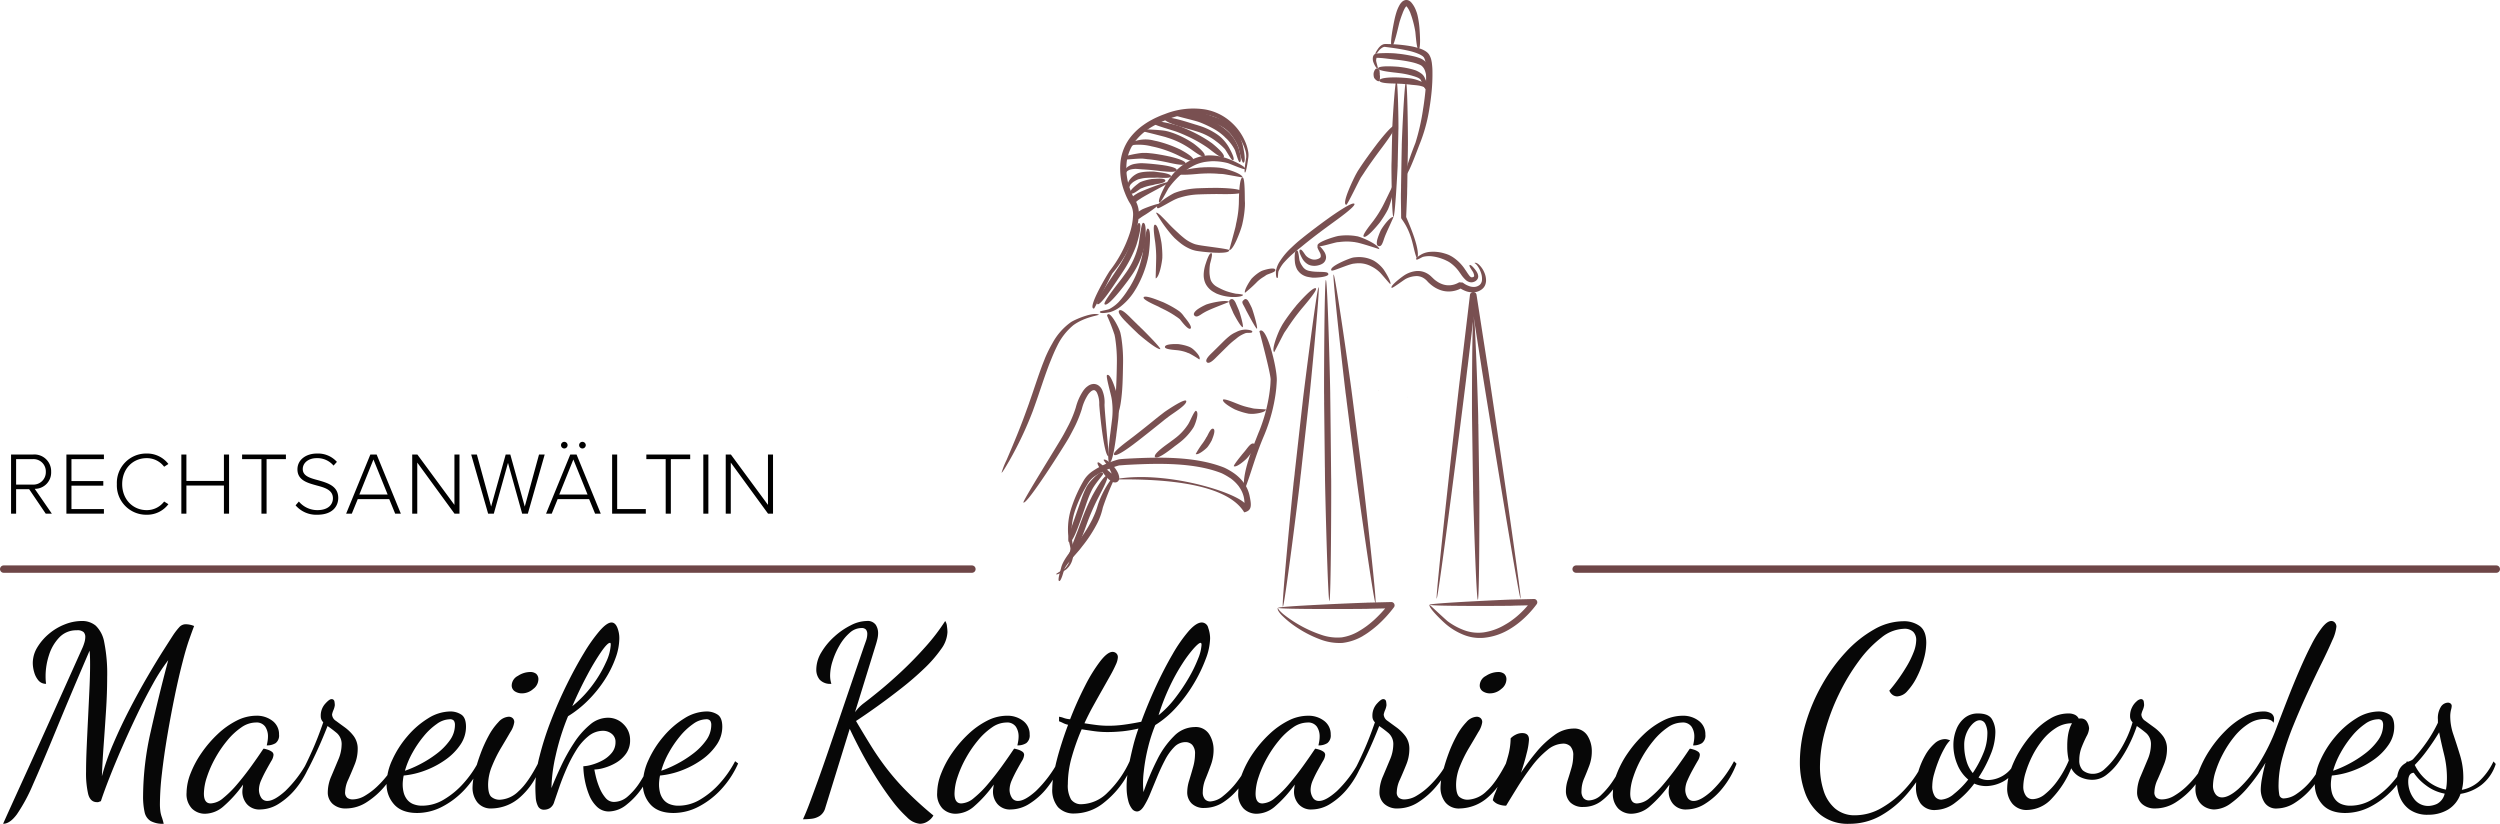 <svg xmlns="http://www.w3.org/2000/svg" width="676.5" height="222.916" viewBox="0 0 676.5 222.916">
  <g id="Gruppe_6" data-name="Gruppe 6" transform="translate(-1069 -418)">
    <path id="Pfad_30" data-name="Pfad 30" d="M-1.156,5.916q.408-.952,2.244-5T5.882-9.622q2.958-6.494,6.664-14.756L20.4-41.888a12.664,12.664,0,0,0,.442-1.258,5.239,5.239,0,0,0,.238-1.53,1.853,1.853,0,0,0-.442-1.258,2.491,2.491,0,0,0-1.87-.51,6.289,6.289,0,0,0-4.726,1.938,12.123,12.123,0,0,0-2.788,4.794,18.369,18.369,0,0,0-.918,5.644q0,.68.034,1.156t.1.952A2.589,2.589,0,0,1,8.4-32.878a5.859,5.859,0,0,1-1.156-2.244,8.966,8.966,0,0,1-.374-2.414A8.2,8.2,0,0,1,8.092-41.82a14.641,14.641,0,0,1,3.162-3.672,15.217,15.217,0,0,1,4.284-2.55,12.546,12.546,0,0,1,4.59-.918A5.746,5.746,0,0,1,23.9-47.7a8.207,8.207,0,0,1,2.312,4.522A43.214,43.214,0,0,1,27-33.728q0,4.216-.306,8.976t-.646,9.384q-.34,4.624-.476,8.432a63.83,63.83,0,0,1,3.094-8.84q2.006-4.692,4.42-9.35t4.794-8.738q2.38-4.08,4.284-7.072t2.788-4.352a18.467,18.467,0,0,1,1.632-2.074,2.331,2.331,0,0,1,1.768-.714,6.107,6.107,0,0,1,2.176.476q-.476,1.224-1.326,3.638T47.464-38.08q-1.088,4.148-2.176,9.418t-2.006,10.71q-.918,5.44-1.462,10.234A73.532,73.532,0,0,0,41.276.34a14.967,14.967,0,0,0,.136,2.312,8.079,8.079,0,0,0,.374,1.462,16.237,16.237,0,0,1,.51,1.8,6.84,6.84,0,0,1-3.536-.748,3.707,3.707,0,0,1-1.632-2.414A19.443,19.443,0,0,1,36.72-1.7a79.906,79.906,0,0,1,2.074-17.374q2.074-9.282,4.726-19.278a49.4,49.4,0,0,0-4.114,6.358q-2.142,3.842-4.284,8.3t-4.08,8.908Q29.1-10.336,27.608-6.528T25.3-.2a5,5,0,0,0-.544.2,1.167,1.167,0,0,1-.476.068q-1.836,0-2.414-2.176a25.081,25.081,0,0,1-.578-6.12q0-2.788.17-6.63t.374-7.922q.2-4.08.374-7.854t.17-6.494q0-1.36-.034-2.244t-.1-1.564q-5.44,12.648-9.112,21.59T6.97-4.828a46.242,46.242,0,0,1-4.386,8.16Q.68,5.916-1.156,5.916ZM53.516,3.2A4.98,4.98,0,0,1,49.946,1.8a5.617,5.617,0,0,1-1.462-4.25,14.707,14.707,0,0,1,1.088-5.27,26.73,26.73,0,0,1,2.992-5.576,31.626,31.626,0,0,1,4.318-5.032,21.775,21.775,0,0,1,5.1-3.638,11.737,11.737,0,0,1,5.338-1.36,6.918,6.918,0,0,1,4.42,1.394,4.483,4.483,0,0,1,1.768,3.706,2.583,2.583,0,0,1-.918,2.312,4.282,4.282,0,0,1-2.414.612q.136-.544.238-1.19a7.671,7.671,0,0,0,.1-1.19,4.73,4.73,0,0,0-.748-2.686,2.873,2.873,0,0,0-2.584-1.122,6.938,6.938,0,0,0-3.876,1.326A18.288,18.288,0,0,0,59.5-16.626a30.771,30.771,0,0,0-3.264,4.794,29.179,29.179,0,0,0-2.244,5.1,14.753,14.753,0,0,0-.816,4.488q0,2.652,1.836,2.652a5.632,5.632,0,0,0,3.4-1.462,27.757,27.757,0,0,0,3.774-3.74q1.938-2.278,3.706-4.726t3.128-4.488q.272-.408.34-.408a8.093,8.093,0,0,1,1.054.272,3.974,3.974,0,0,1,1.122.544,1.041,1.041,0,0,1,.476.884A3.672,3.672,0,0,1,71.4-11.05Q70.788-10,70.04-8.636T68.68-5.882a6.535,6.535,0,0,0-.612,2.618,4.109,4.109,0,0,0,.544,2.006,1.866,1.866,0,0,0,1.768.986q1.836,0,4.828-2.686a32.394,32.394,0,0,0,6.052-8.058l.68.68a24.214,24.214,0,0,1-3.672,6.46A18.95,18.95,0,0,1,73.474.476a9.535,9.535,0,0,1-5,1.564A4.449,4.449,0,0,1,64.77.544,5.132,5.132,0,0,1,63.58-2.72a7.012,7.012,0,0,1,.068-.918q.068-.51.136-1.054a33.375,33.375,0,0,1-5.338,5.916A7.751,7.751,0,0,1,53.516,3.2ZM91.664,1.768A5.157,5.157,0,0,1,88.026.544a4.147,4.147,0,0,1-1.326-3.2,10.968,10.968,0,0,1,.952-4.284q.952-2.244,1.87-4.454a10.518,10.518,0,0,0,.918-3.978,3.976,3.976,0,0,0-1.258-3.23q-1.258-1.054-2.55-1.938-1.564,4.012-3.264,7.616T80.58-7.48l-.612-1.156Q80.92-10.4,82.45-13.8t3.026-7.752a2.226,2.226,0,0,1-.68-1.632,4.808,4.808,0,0,1,1.156-3.332q1.156-1.292,1.7-1.292a.741.741,0,0,1,.85.646,6.854,6.854,0,0,1,.1.986,4.814,4.814,0,0,1-.374,1.326,5.626,5.626,0,0,0-.374,1.19A2.187,2.187,0,0,0,88.91-21.93q1.054.782,2.414,1.768a11.432,11.432,0,0,1,2.414,2.38,5.756,5.756,0,0,1,1.054,3.57,11.039,11.039,0,0,1-.85,4.148q-.85,2.108-1.7,4.012a8.385,8.385,0,0,0-.85,3.332A1.836,1.836,0,0,0,92-1.088a2.514,2.514,0,0,0,1.428.408A6.633,6.633,0,0,0,96.8-1.7a18.286,18.286,0,0,0,3.366-2.584,26.5,26.5,0,0,0,2.924-3.3,15.1,15.1,0,0,0,1.9-3.23l.884.68a25.656,25.656,0,0,1-3.536,5.61,21.288,21.288,0,0,1-5,4.522A10.379,10.379,0,0,1,91.664,1.768Zm19.244,1.224q-4.148,0-6.222-2.278a8.026,8.026,0,0,1-2.074-5.61,15.759,15.759,0,0,1,1.53-6.46,26.77,26.77,0,0,1,4.08-6.392,23.45,23.45,0,0,1,5.61-4.862,11.551,11.551,0,0,1,6.052-1.87,5.411,5.411,0,0,1,2.89.816q1.326.816,1.326,3.332a8.565,8.565,0,0,1-1.53,4.862,15.8,15.8,0,0,1-4.012,4.046,24,24,0,0,1-5.44,2.89,22.4,22.4,0,0,1-5.882,1.394q-.136.68-.2,1.292a10.492,10.492,0,0,0-.068,1.156,8.951,8.951,0,0,0,.238,2.04,5.187,5.187,0,0,0,.85,1.87A4.06,4.06,0,0,0,109.718.544a6.359,6.359,0,0,0,2.618.476,11.361,11.361,0,0,0,5.78-1.666,22.208,22.208,0,0,0,5.3-4.386,28.782,28.782,0,0,0,4.148-5.984l.816.612a25.382,25.382,0,0,1-4.658,7.072,22.166,22.166,0,0,1-6.12,4.658A14.71,14.71,0,0,1,110.908,2.992ZM107.576-8.432a29.916,29.916,0,0,0,4.148-1.8,29.992,29.992,0,0,0,4.454-2.822,16.593,16.593,0,0,0,3.536-3.6,7.074,7.074,0,0,0,1.394-4.148,2.076,2.076,0,0,0-.272-1.156,1.314,1.314,0,0,0-1.156-.408,6.212,6.212,0,0,0-3.468,1.258,17.637,17.637,0,0,0-3.536,3.3,28.943,28.943,0,0,0-3.06,4.488A22.474,22.474,0,0,0,107.576-8.432ZM131.1,1.768A4.679,4.679,0,0,1,127.16.1a6.4,6.4,0,0,1-1.292-4.046,17.355,17.355,0,0,1,.578-3.944,47.428,47.428,0,0,1,1.53-5,36.131,36.131,0,0,1,2.21-4.93,17,17,0,0,1,2.686-3.774,4.031,4.031,0,0,1,2.788-1.462,1.579,1.579,0,0,1,1.054.374,1.388,1.388,0,0,1,.442,1.122A6.469,6.469,0,0,1,136.1-18.9q-1.054,1.836-2.482,4.216a35.375,35.375,0,0,0-2.482,5,13.379,13.379,0,0,0-1.054,5q0,2.448.816,3.264a3.428,3.428,0,0,0,2.516.816,7.7,7.7,0,0,0,4.93-2.312q2.618-2.312,5.542-8.092l.612.68a19.607,19.607,0,0,1-5.678,8.976A11.851,11.851,0,0,1,131.1,1.768Zm8.16-31.144a3.517,3.517,0,0,1-1.938-.544,1.873,1.873,0,0,1-.85-1.7,2.98,2.98,0,0,1,1.666-2.482,6.141,6.141,0,0,1,3.3-1.054,2.587,2.587,0,0,1,1.632.476,1.948,1.948,0,0,1,.612,1.632,3.329,3.329,0,0,1-1.394,2.482A4.57,4.57,0,0,1,139.264-29.376Zm23.528,31.96a4.571,4.571,0,0,1-3.264-1.292,9,9,0,0,1-2.142-3.264,21.115,21.115,0,0,1-1.156-4.046,20.829,20.829,0,0,1-.374-3.638,9.387,9.387,0,0,0,2.176-.374,13.975,13.975,0,0,0,2.924-1.156,8.312,8.312,0,0,0,2.55-2.04,4.463,4.463,0,0,0,1.054-2.958,2.717,2.717,0,0,0-1.02-2.244,3.7,3.7,0,0,0-2.38-.816,6.215,6.215,0,0,0-3.944,1.462,14.812,14.812,0,0,0-3.3,3.808,38.582,38.582,0,0,0-2.618,5q-1.156,2.652-1.972,5.032T147.968,0a2.893,2.893,0,0,1-1.156,1.666,3.03,3.03,0,0,1-1.564.442,1.748,1.748,0,0,1-1.666-.952,5.983,5.983,0,0,1-.612-2.414q-.1-1.462-.1-3.026a34.168,34.168,0,0,1,1.156-8.16,81.089,81.089,0,0,1,3.094-9.622q1.938-5,4.25-9.69t4.624-8.5a43.551,43.551,0,0,1,4.284-6.052q1.972-2.244,3.2-2.244.952,0,1.53,1.292a7.632,7.632,0,0,1,.578,3.128,15.823,15.823,0,0,1-1.02,5.2,28.319,28.319,0,0,1-2.89,5.814,33.645,33.645,0,0,1-4.42,5.508,29.307,29.307,0,0,1-5.542,4.42,64.465,64.465,0,0,0-3.366,10.71A42.752,42.752,0,0,0,147.22-3.74q1.088-2.72,2.618-5.984a49.629,49.629,0,0,1,3.5-6.256,21.84,21.84,0,0,1,4.284-4.9,7.509,7.509,0,0,1,4.828-1.9,5.834,5.834,0,0,1,4.284,1.768,5.834,5.834,0,0,1,1.768,4.284,6.094,6.094,0,0,1-1.122,3.706,8.754,8.754,0,0,1-2.72,2.448,13.817,13.817,0,0,1-3.2,1.36,10.27,10.27,0,0,1-2.618.442q.068.544.408,1.972a20.01,20.01,0,0,0,.986,2.992,10.038,10.038,0,0,0,1.6,2.686A2.928,2.928,0,0,0,164.152,0a5.711,5.711,0,0,0,3.74-1.5,17.739,17.739,0,0,0,3.366-3.978,39.305,39.305,0,0,0,2.958-5.61l.68.68a22.356,22.356,0,0,1-2.924,6.29A20.2,20.2,0,0,1,167.586.714,7.836,7.836,0,0,1,162.792,2.584Zm-9.928-28.492a30.364,30.364,0,0,0,5.474-5.712,32.515,32.515,0,0,0,3.638-6.154,12.642,12.642,0,0,0,1.292-4.658,2.253,2.253,0,0,0-.034-.476.161.161,0,0,0-.17-.136q-.68,0-2.346,2.38a65.236,65.236,0,0,0-3.774,6.29Q154.836-30.464,152.864-25.908Zm27.4,28.9q-4.148,0-6.222-2.278a8.026,8.026,0,0,1-2.074-5.61,15.759,15.759,0,0,1,1.53-6.46,26.77,26.77,0,0,1,4.08-6.392,23.45,23.45,0,0,1,5.61-4.862,11.551,11.551,0,0,1,6.052-1.87,5.411,5.411,0,0,1,2.89.816q1.326.816,1.326,3.332a8.565,8.565,0,0,1-1.53,4.862,15.8,15.8,0,0,1-4.012,4.046,24,24,0,0,1-5.44,2.89A22.4,22.4,0,0,1,176.6-7.14q-.136.68-.2,1.292a10.492,10.492,0,0,0-.068,1.156,8.951,8.951,0,0,0,.238,2.04,5.187,5.187,0,0,0,.85,1.87A4.06,4.06,0,0,0,179.078.544a6.359,6.359,0,0,0,2.618.476,11.361,11.361,0,0,0,5.78-1.666,22.208,22.208,0,0,0,5.3-4.386,28.782,28.782,0,0,0,4.148-5.984l.816.612a25.382,25.382,0,0,1-4.658,7.072,22.167,22.167,0,0,1-6.12,4.658A14.71,14.71,0,0,1,180.268,2.992ZM176.936-8.432a29.915,29.915,0,0,0,4.148-1.8,29.991,29.991,0,0,0,4.454-2.822,16.594,16.594,0,0,0,3.536-3.6,7.074,7.074,0,0,0,1.394-4.148,2.076,2.076,0,0,0-.272-1.156,1.314,1.314,0,0,0-1.156-.408,6.212,6.212,0,0,0-3.468,1.258,17.637,17.637,0,0,0-3.536,3.3,28.943,28.943,0,0,0-3.06,4.488A22.475,22.475,0,0,0,176.936-8.432ZM246.908,5.916a5.615,5.615,0,0,1-3.468-1.768,33.248,33.248,0,0,1-4.182-4.692q-2.21-2.924-4.352-6.358t-3.944-6.834q-1.8-3.4-3.026-6.052l-6.6,21.352a3.785,3.785,0,0,1-1.5,2.21,5.179,5.179,0,0,1-2.21.782,20.651,20.651,0,0,1-2.346.136q.884-1.9,1.8-4.352t2.176-5.916q1.258-3.468,2.958-8.432t4.046-11.866q2.346-6.9,5.542-16.218.2-.544.544-1.53a5.573,5.573,0,0,0,.34-1.8,1.9,1.9,0,0,0-.34-1.19,1.555,1.555,0,0,0-1.292-.442A4.8,4.8,0,0,0,227.9-45.73a13.2,13.2,0,0,0-2.72,3.366,20.465,20.465,0,0,0-1.87,4.216,13.18,13.18,0,0,0-.68,3.876,7.294,7.294,0,0,0,.34,2.312,3.88,3.88,0,0,1-3.162-1.122,4.207,4.207,0,0,1-.918-2.754,9.052,9.052,0,0,1,1.36-4.624,18.122,18.122,0,0,1,3.5-4.25,19.642,19.642,0,0,1,4.488-3.094,9.765,9.765,0,0,1,4.25-1.156,2.714,2.714,0,0,1,2.482,1.02,4.111,4.111,0,0,1,.646,2.244,6.732,6.732,0,0,1-.17,1.5q-.17.748-.374,1.428l-5.712,18.5a11.312,11.312,0,0,1,2.482-2.516q1.53-1.156,3.366-2.652,3.06-2.448,6.562-5.712t6.7-6.868a54.484,54.484,0,0,0,5.3-6.936,2.892,2.892,0,0,1,.476,1.428,12.773,12.773,0,0,1,.136,1.564,8.343,8.343,0,0,1-1.734,4.624,34.7,34.7,0,0,1-4.522,5.2,80.455,80.455,0,0,1-6.12,5.3q-3.332,2.618-6.562,4.93T229.636-21.9q2.04,3.468,3.978,6.6t4.216,6.12a65.926,65.926,0,0,0,5.338,6.12,96.761,96.761,0,0,0,7.412,6.732,4.44,4.44,0,0,1-1.5,1.564A3.854,3.854,0,0,1,246.908,5.916Zm9.724-2.72a4.98,4.98,0,0,1-3.57-1.394,5.617,5.617,0,0,1-1.462-4.25,14.707,14.707,0,0,1,1.088-5.27,26.73,26.73,0,0,1,2.992-5.576A31.624,31.624,0,0,1,260-18.326a21.775,21.775,0,0,1,5.1-3.638,11.737,11.737,0,0,1,5.338-1.36,6.918,6.918,0,0,1,4.42,1.394,4.483,4.483,0,0,1,1.768,3.706,2.583,2.583,0,0,1-.918,2.312,4.282,4.282,0,0,1-2.414.612q.136-.544.238-1.19a7.672,7.672,0,0,0,.1-1.19,4.73,4.73,0,0,0-.748-2.686,2.873,2.873,0,0,0-2.584-1.122,6.938,6.938,0,0,0-3.876,1.326,18.288,18.288,0,0,0-3.808,3.536,30.772,30.772,0,0,0-3.264,4.794,29.18,29.18,0,0,0-2.244,5.1,14.753,14.753,0,0,0-.816,4.488q0,2.652,1.836,2.652a5.632,5.632,0,0,0,3.4-1.462,27.759,27.759,0,0,0,3.774-3.74q1.938-2.278,3.706-4.726t3.128-4.488q.272-.408.34-.408a8.092,8.092,0,0,1,1.054.272,3.975,3.975,0,0,1,1.122.544,1.041,1.041,0,0,1,.476.884,3.672,3.672,0,0,1-.612,1.666Q273.9-10,273.156-8.636T271.8-5.882a6.535,6.535,0,0,0-.612,2.618,4.109,4.109,0,0,0,.544,2.006,1.866,1.866,0,0,0,1.768.986q1.836,0,4.828-2.686a32.394,32.394,0,0,0,6.052-8.058l.68.68a24.214,24.214,0,0,1-3.672,6.46A18.951,18.951,0,0,1,276.59.476a9.535,9.535,0,0,1-5,1.564,4.449,4.449,0,0,1-3.706-1.5A5.132,5.132,0,0,1,266.7-2.72a7.01,7.01,0,0,1,.068-.918q.068-.51.136-1.054a33.376,33.376,0,0,1-5.338,5.916A7.751,7.751,0,0,1,256.632,3.2ZM288.8,3.128a5.794,5.794,0,0,1-4.488-1.7A7.2,7.2,0,0,1,282.744-3.6a25.264,25.264,0,0,1,.578-4.9q.578-2.856,1.564-6.086t2.142-6.29a5.121,5.121,0,0,1-1.292-.442,12.1,12.1,0,0,0-1.156-.51v-1.224a6.1,6.1,0,0,1,1.292.34,6.277,6.277,0,0,0,1.7.34,93.877,93.877,0,0,1,4.046-9.044,42.741,42.741,0,0,1,4.114-6.664Q297.7-40.6,299.064-40.6a1.489,1.489,0,0,1,.986.374,1.388,1.388,0,0,1,.442,1.122,5.392,5.392,0,0,1-.544,1.938,33.141,33.141,0,0,1-1.5,2.958q-.952,1.7-2.108,3.74T293.9-26.112q-1.292,2.312-2.448,4.828,1.7.272,3.3.476a26.029,26.029,0,0,0,3.3.2,30.921,30.921,0,0,0,3.944-.272q2.108-.272,4.828-.816,1.768-4.828,3.978-9.588t4.488-8.67a39.771,39.771,0,0,1,4.352-6.256q2.074-2.346,3.57-2.346a1.817,1.817,0,0,1,1.734,1.462,8.552,8.552,0,0,1,.51,2.822,16.627,16.627,0,0,1-1.19,5.61,40.6,40.6,0,0,1-3.23,6.664A39.478,39.478,0,0,1,316.3-25.6a26.283,26.283,0,0,1-5.678,4.794,41.327,41.327,0,0,0-1.938,5.984,47.828,47.828,0,0,0-1.19,6.7,24.87,24.87,0,0,0-.068,5.474,69.737,69.737,0,0,1,3.672-8.7,23.834,23.834,0,0,1,4.59-6.46,7.877,7.877,0,0,1,5.542-2.448,4.3,4.3,0,0,1,3.978,1.938,7.849,7.849,0,0,1,1.19,4.182,11.894,11.894,0,0,1-.714,4.08q-.714,1.972-1.462,3.808a9.355,9.355,0,0,0-.748,3.536,2.808,2.808,0,0,0,.578,1.972,1.925,1.925,0,0,0,1.462.612,5.971,5.971,0,0,0,3.5-1.5A21.562,21.562,0,0,0,332.86-5.61a28.811,28.811,0,0,0,3.264-5.406l.884.816a28.382,28.382,0,0,1-3.468,6.018,17.553,17.553,0,0,1-4.488,4.25,9.338,9.338,0,0,1-5.1,1.564,4.669,4.669,0,0,1-3.5-1.224,4.214,4.214,0,0,1-1.19-3.06,10.979,10.979,0,0,1,.544-3.2q.544-1.768,1.054-3.6a12.976,12.976,0,0,0,.51-3.468,3.477,3.477,0,0,0-.748-2.516,2.5,2.5,0,0,0-1.836-.748,4.228,4.228,0,0,0-3.06,1.36,14.285,14.285,0,0,0-2.482,3.5Q312.12-9.18,311.134-6.8t-1.87,4.522a21.706,21.706,0,0,1-1.768,3.5q-.884,1.36-1.836,1.36a1.752,1.752,0,0,1-1.36-.748,5.709,5.709,0,0,1-.986-2.108,13.986,13.986,0,0,1-.442-3.162,22.658,22.658,0,0,1,.2-3.842A24.77,24.77,0,0,1,296.718.2,12.753,12.753,0,0,1,288.8,3.128ZM290.768.612A10.266,10.266,0,0,0,297.7-2.516a27.707,27.707,0,0,0,5.984-8.5q.476-2.244.986-4.284t1.394-4.556a33.538,33.538,0,0,1-4.386.748q-2.074.2-3.978.2a26.008,26.008,0,0,1-3.6-.238q-1.7-.238-3.4-.51a60.006,60.006,0,0,0-2.652,7.412,26.921,26.921,0,0,0-1.088,7.412,7.5,7.5,0,0,0,.884,4.182A3.322,3.322,0,0,0,290.768.612Zm20.74-24.072a26.84,26.84,0,0,0,4.454-4.59,49.837,49.837,0,0,0,3.706-5.508,36.542,36.542,0,0,0,2.55-5.236,11.468,11.468,0,0,0,.918-3.706q0-.544-.272-.544-.476,0-1.836,1.5a33.841,33.841,0,0,0-3.094,4.148,53.244,53.244,0,0,0-3.434,6.222A58.174,58.174,0,0,0,311.508-23.46ZM338.1,3.2a4.98,4.98,0,0,1-3.57-1.394,5.617,5.617,0,0,1-1.462-4.25,14.707,14.707,0,0,1,1.088-5.27,26.729,26.729,0,0,1,2.992-5.576,31.624,31.624,0,0,1,4.318-5.032,21.775,21.775,0,0,1,5.1-3.638,11.737,11.737,0,0,1,5.338-1.36,6.918,6.918,0,0,1,4.42,1.394,4.483,4.483,0,0,1,1.768,3.706,2.583,2.583,0,0,1-.918,2.312,4.282,4.282,0,0,1-2.414.612q.136-.544.238-1.19a7.669,7.669,0,0,0,.1-1.19,4.73,4.73,0,0,0-.748-2.686,2.873,2.873,0,0,0-2.584-1.122,6.938,6.938,0,0,0-3.876,1.326,18.289,18.289,0,0,0-3.808,3.536,30.771,30.771,0,0,0-3.264,4.794,29.18,29.18,0,0,0-2.244,5.1,14.754,14.754,0,0,0-.816,4.488q0,2.652,1.836,2.652a5.632,5.632,0,0,0,3.4-1.462,27.757,27.757,0,0,0,3.774-3.74q1.938-2.278,3.706-4.726t3.128-4.488q.272-.408.34-.408a8.092,8.092,0,0,1,1.054.272,3.974,3.974,0,0,1,1.122.544,1.041,1.041,0,0,1,.476.884,3.672,3.672,0,0,1-.612,1.666q-.612,1.054-1.36,2.414t-1.36,2.754a6.535,6.535,0,0,0-.612,2.618,4.109,4.109,0,0,0,.544,2.006,1.866,1.866,0,0,0,1.768.986q1.836,0,4.828-2.686a32.394,32.394,0,0,0,6.052-8.058l.68.68a24.214,24.214,0,0,1-3.672,6.46A18.951,18.951,0,0,1,358.054.476a9.535,9.535,0,0,1-5,1.564,4.449,4.449,0,0,1-3.706-1.5,5.132,5.132,0,0,1-1.19-3.264,7.015,7.015,0,0,1,.068-.918q.068-.51.136-1.054a33.375,33.375,0,0,1-5.338,5.916A7.751,7.751,0,0,1,338.1,3.2Zm38.148-1.428A5.157,5.157,0,0,1,372.606.544a4.147,4.147,0,0,1-1.326-3.2,10.968,10.968,0,0,1,.952-4.284q.952-2.244,1.87-4.454a10.518,10.518,0,0,0,.918-3.978,3.976,3.976,0,0,0-1.258-3.23q-1.258-1.054-2.55-1.938-1.564,4.012-3.264,7.616T365.16-7.48l-.612-1.156Q365.5-10.4,367.03-13.8t3.026-7.752a2.226,2.226,0,0,1-.68-1.632,4.808,4.808,0,0,1,1.156-3.332q1.156-1.292,1.7-1.292a.741.741,0,0,1,.85.646,6.851,6.851,0,0,1,.1.986,4.813,4.813,0,0,1-.374,1.326,5.627,5.627,0,0,0-.374,1.19,2.187,2.187,0,0,0,1.054,1.734q1.054.782,2.414,1.768a11.432,11.432,0,0,1,2.414,2.38,5.756,5.756,0,0,1,1.054,3.57,11.038,11.038,0,0,1-.85,4.148q-.85,2.108-1.7,4.012a8.385,8.385,0,0,0-.85,3.332,1.836,1.836,0,0,0,.612,1.632,2.514,2.514,0,0,0,1.428.408,6.633,6.633,0,0,0,3.366-1.02,18.287,18.287,0,0,0,3.366-2.584,26.5,26.5,0,0,0,2.924-3.3,15.094,15.094,0,0,0,1.9-3.23l.884.68a25.657,25.657,0,0,1-3.536,5.61,21.287,21.287,0,0,1-5,4.522A10.379,10.379,0,0,1,376.244,1.768Zm16.8,0A4.679,4.679,0,0,1,389.1.1,6.4,6.4,0,0,1,387.8-3.944a17.354,17.354,0,0,1,.578-3.944,47.428,47.428,0,0,1,1.53-5,36.135,36.135,0,0,1,2.21-4.93,17,17,0,0,1,2.686-3.774,4.031,4.031,0,0,1,2.788-1.462,1.579,1.579,0,0,1,1.054.374,1.388,1.388,0,0,1,.442,1.122,6.469,6.469,0,0,1-1.054,2.652q-1.054,1.836-2.482,4.216a35.375,35.375,0,0,0-2.482,5,13.379,13.379,0,0,0-1.054,5q0,2.448.816,3.264a3.428,3.428,0,0,0,2.516.816,7.7,7.7,0,0,0,4.93-2.312q2.618-2.312,5.542-8.092l.612.68a19.607,19.607,0,0,1-5.678,8.976A11.851,11.851,0,0,1,393.04,1.768Zm8.16-31.144a3.517,3.517,0,0,1-1.938-.544,1.873,1.873,0,0,1-.85-1.7,2.98,2.98,0,0,1,1.666-2.482,6.142,6.142,0,0,1,3.3-1.054,2.587,2.587,0,0,1,1.632.476,1.948,1.948,0,0,1,.612,1.632,3.329,3.329,0,0,1-1.394,2.482A4.57,4.57,0,0,1,401.2-29.376ZM426.5,1.36a4.766,4.766,0,0,1-3.57-1.224,4.3,4.3,0,0,1-1.19-3.128,9.646,9.646,0,0,1,.51-2.992q.51-1.564.986-3.23a11.736,11.736,0,0,0,.476-3.23,3.472,3.472,0,0,0-.782-2.618,2.767,2.767,0,0,0-1.938-.714,6.911,6.911,0,0,0-4.284,1.734,24.731,24.731,0,0,0-4.216,4.42q-2.04,2.686-3.808,5.542t-3.128,5.1a5.8,5.8,0,0,1-2.074-.374,3.264,3.264,0,0,1-1.53-1.122,9.955,9.955,0,0,1,.714-2.108q.714-1.768,1.666-4.352t1.7-5.3a18.864,18.864,0,0,0,.748-4.964,4.532,4.532,0,0,1,1.292-.952,3.823,3.823,0,0,1,1.836-.476q1.836,0,1.836,1.768a18.076,18.076,0,0,1-.612,3.638q-.612,2.55-1.564,5.338a63.522,63.522,0,0,1,4.114-5.542,25.558,25.558,0,0,1,4.862-4.59,8.883,8.883,0,0,1,5.168-1.836,4.188,4.188,0,0,1,3.842,1.9,7.8,7.8,0,0,1,1.19,4.216,10.986,10.986,0,0,1-.68,3.91q-.68,1.8-1.394,3.468a8.477,8.477,0,0,0-.714,3.366,2.791,2.791,0,0,0,.578,2.006,1.981,1.981,0,0,0,1.462.578,5.023,5.023,0,0,0,3.4-1.6,22.118,22.118,0,0,0,3.3-4.046,45.484,45.484,0,0,0,2.822-4.964l.748.884a34.567,34.567,0,0,1-3.2,5.916,15.987,15.987,0,0,1-3.876,4.08A7.921,7.921,0,0,1,426.5,1.36ZM439.484,3.2a4.98,4.98,0,0,1-3.57-1.394,5.617,5.617,0,0,1-1.462-4.25,14.707,14.707,0,0,1,1.088-5.27,26.729,26.729,0,0,1,2.992-5.576,31.624,31.624,0,0,1,4.318-5.032,21.775,21.775,0,0,1,5.1-3.638,11.737,11.737,0,0,1,5.338-1.36,6.918,6.918,0,0,1,4.42,1.394,4.483,4.483,0,0,1,1.768,3.706,2.583,2.583,0,0,1-.918,2.312,4.282,4.282,0,0,1-2.414.612q.136-.544.238-1.19a7.669,7.669,0,0,0,.1-1.19,4.73,4.73,0,0,0-.748-2.686,2.873,2.873,0,0,0-2.584-1.122,6.938,6.938,0,0,0-3.876,1.326,18.289,18.289,0,0,0-3.808,3.536,30.771,30.771,0,0,0-3.264,4.794,29.18,29.18,0,0,0-2.244,5.1,14.754,14.754,0,0,0-.816,4.488q0,2.652,1.836,2.652a5.632,5.632,0,0,0,3.4-1.462,27.757,27.757,0,0,0,3.774-3.74q1.938-2.278,3.706-4.726t3.128-4.488q.272-.408.34-.408a8.092,8.092,0,0,1,1.054.272,3.974,3.974,0,0,1,1.122.544,1.041,1.041,0,0,1,.476.884,3.672,3.672,0,0,1-.612,1.666q-.612,1.054-1.36,2.414t-1.36,2.754a6.535,6.535,0,0,0-.612,2.618,4.109,4.109,0,0,0,.544,2.006,1.866,1.866,0,0,0,1.768.986q1.836,0,4.828-2.686a32.394,32.394,0,0,0,6.052-8.058l.68.68a24.214,24.214,0,0,1-3.672,6.46A18.951,18.951,0,0,1,459.442.476a9.535,9.535,0,0,1-5,1.564,4.449,4.449,0,0,1-3.706-1.5,5.132,5.132,0,0,1-1.19-3.264,7.015,7.015,0,0,1,.068-.918q.068-.51.136-1.054a33.375,33.375,0,0,1-5.338,5.916A7.751,7.751,0,0,1,439.484,3.2Zm58.956,2.72A11.929,11.929,0,0,1,490.654,3.5,13.63,13.63,0,0,1,486.37-2.72a24.019,24.019,0,0,1-1.326-7.956,37.474,37.474,0,0,1,1.632-10.812,49.355,49.355,0,0,1,4.454-10.37,46.554,46.554,0,0,1,6.426-8.772,31.334,31.334,0,0,1,7.582-6.052,16.086,16.086,0,0,1,7.854-2.21,7.242,7.242,0,0,1,4.522,1.326q1.734,1.326,1.734,4.522a17.051,17.051,0,0,1-.68,4.454,25.208,25.208,0,0,1-1.836,4.76,16.364,16.364,0,0,1-2.55,3.774,3.942,3.942,0,0,1-2.822,1.5,2.211,2.211,0,0,1-1.122-.34,2.642,2.642,0,0,1-.986-1.224q1.02-1.156,2.278-2.89t2.414-3.672a24.564,24.564,0,0,0,1.87-3.808,9.427,9.427,0,0,0,.714-3.3,3.136,3.136,0,0,0-.782-2.21,3.325,3.325,0,0,0-2.55-.85,10.225,10.225,0,0,0-6.086,2.38,31.08,31.08,0,0,0-6.12,6.358,55.458,55.458,0,0,0-5.338,8.874,57.52,57.52,0,0,0-3.774,10,36.888,36.888,0,0,0-1.394,9.724,21.061,21.061,0,0,0,.952,6.358,10.525,10.525,0,0,0,3.094,4.9,8.121,8.121,0,0,0,5.542,1.87,14.338,14.338,0,0,0,7.174-2.04,26.485,26.485,0,0,0,6.562-5.372,28.4,28.4,0,0,0,4.76-7.208l.952.68a40.386,40.386,0,0,1-5.44,8.126,26.58,26.58,0,0,1-7.14,5.916A17.107,17.107,0,0,1,498.44,5.916Zm23.392-3.74a4.647,4.647,0,0,1-4.148-1.8,7.622,7.622,0,0,1-1.224-4.386,14.977,14.977,0,0,1,.68-4.352,20.538,20.538,0,0,1,1.8-4.216,12.282,12.282,0,0,1,2.516-3.2A4.284,4.284,0,0,1,524.28-17a2.714,2.714,0,0,1,.714.1,6.587,6.587,0,0,1,.714.238,8.61,8.61,0,0,0-1.462,2.006,25.417,25.417,0,0,0-1.6,3.332,35.742,35.742,0,0,0-1.258,3.706,12.015,12.015,0,0,0-.51,3.128,5.038,5.038,0,0,0,.68,2.958,2.1,2.1,0,0,0,1.768.918,5.949,5.949,0,0,0,3.4-1.53,23.459,23.459,0,0,0,3.876-3.91,10.292,10.292,0,0,1-2.958-4.114,13.5,13.5,0,0,1-1.054-5.2,11.332,11.332,0,0,1,.782-4.216,7.45,7.45,0,0,1,2.278-3.162,5.61,5.61,0,0,1,3.6-1.19q2.788,0,3.74,1.5a6.839,6.839,0,0,1,.952,3.74,16,16,0,0,1-1.292,5.882A34.721,34.721,0,0,1,533.392-6.6a5.243,5.243,0,0,0,2.584.68,8.012,8.012,0,0,0,2.448-.442,8.318,8.318,0,0,0,2.686-1.53,7.79,7.79,0,0,0,2.142-2.924l.816.68a8.752,8.752,0,0,1-3.842,4.522A10.053,10.053,0,0,1,535.5-4.284a8.317,8.317,0,0,1-1.7-.17,7.428,7.428,0,0,1-1.564-.51,25.134,25.134,0,0,1-5.066,5.1A9.03,9.03,0,0,1,521.832,2.176Zm10-10a28.806,28.806,0,0,0,2.822-5.27,13.813,13.813,0,0,0,1.122-5.2,5.58,5.58,0,0,0-.578-2.89,1.7,1.7,0,0,0-1.462-.918q-1.36,0-2.788,1.972a8.246,8.246,0,0,0-1.428,4.964,14.315,14.315,0,0,0,.578,3.978A8.94,8.94,0,0,0,531.828-7.82Zm14.756,10A5,5,0,0,1,542.572.51a6.3,6.3,0,0,1-1.428-4.25,15.192,15.192,0,0,1,.918-4.862,27.476,27.476,0,0,1,2.55-5.372,30.81,30.81,0,0,1,3.706-4.93,19.506,19.506,0,0,1,4.454-3.638,9.457,9.457,0,0,1,4.828-1.394,3.877,3.877,0,0,1,1.972.408,2.275,2.275,0,0,1,.952,1.02.548.548,0,0,1,.238-.068H561a1.841,1.841,0,0,1,1.8,1.02,3.951,3.951,0,0,1,.51,1.632,5.058,5.058,0,0,1-.68,2.142q-.68,1.326-1.326,2.958a9.336,9.336,0,0,0-.646,3.468,3.758,3.758,0,0,0,.952,2.822,4.3,4.3,0,0,0,3.06.918,4.547,4.547,0,0,0,2.89-1.326,19.813,19.813,0,0,0,3.026-3.4,30.506,30.506,0,0,0,2.686-4.522,27.1,27.1,0,0,0,1.8-4.692,2.226,2.226,0,0,1-.68-1.632,5.188,5.188,0,0,1,.544-2.414,5.024,5.024,0,0,1,1.258-1.632,2.116,2.116,0,0,1,1.054-.578.741.741,0,0,1,.85.646,6.854,6.854,0,0,1,.1.986,4.814,4.814,0,0,1-.374,1.326,5.626,5.626,0,0,0-.374,1.19,2.187,2.187,0,0,0,1.054,1.734q1.054.782,2.414,1.768a11.432,11.432,0,0,1,2.414,2.38,5.756,5.756,0,0,1,1.054,3.57,11.038,11.038,0,0,1-.85,4.148q-.85,2.108-1.7,4.012a8.384,8.384,0,0,0-.85,3.332,1.836,1.836,0,0,0,.612,1.632,2.514,2.514,0,0,0,1.428.408A6.633,6.633,0,0,0,586.4-1.7a18.286,18.286,0,0,0,3.366-2.584,26.5,26.5,0,0,0,2.924-3.3,15.1,15.1,0,0,0,1.9-3.23l.884.68a25.655,25.655,0,0,1-3.536,5.61,21.287,21.287,0,0,1-5,4.522,10.379,10.379,0,0,1-5.678,1.768A5.157,5.157,0,0,1,577.626.544a4.147,4.147,0,0,1-1.326-3.2,10.968,10.968,0,0,1,.952-4.284q.952-2.244,1.87-4.454a10.518,10.518,0,0,0,.918-3.978,3.976,3.976,0,0,0-1.258-3.23q-1.258-1.054-2.55-1.938a36.322,36.322,0,0,1-2.006,4.862,35.118,35.118,0,0,1-2.822,4.76,15.977,15.977,0,0,1-3.366,3.57,6.177,6.177,0,0,1-3.774,1.36,7.436,7.436,0,0,1-3.434-.782,5.335,5.335,0,0,1-2.346-2.346,25.989,25.989,0,0,1-5.2,8.126A9.27,9.27,0,0,1,546.584,2.176Zm1.5-2.924a5.5,5.5,0,0,0,3.332-1.394,18.325,18.325,0,0,0,3.468-3.774,27.064,27.064,0,0,0,2.924-5.3A16.138,16.138,0,0,1,557.4-15.1a18.955,18.955,0,0,1,.17-2.72,11.287,11.287,0,0,1,.476-2.04,7.137,7.137,0,0,1,.646-1.428,7.981,7.981,0,0,0-4.318,1.258,14.9,14.9,0,0,0-3.638,3.264,23.417,23.417,0,0,0-2.788,4.318,27.694,27.694,0,0,0-1.8,4.488,13.477,13.477,0,0,0-.646,3.74,4.239,4.239,0,0,0,.68,2.516A2.206,2.206,0,0,0,548.08-.748Zm49.1,2.788a5.34,5.34,0,0,1-2.346-.578,4.717,4.717,0,0,1-1.972-1.87,6.215,6.215,0,0,1-.782-3.264A14.016,14.016,0,0,1,593.164-8.7a29.046,29.046,0,0,1,2.924-5.542,32.315,32.315,0,0,1,4.216-5.1,21.958,21.958,0,0,1,4.964-3.74,10.683,10.683,0,0,1,5.1-1.394,4.036,4.036,0,0,1,2.21.51,1.771,1.771,0,0,1,.782,1.6,2.932,2.932,0,0,1-.034.476q-.034.2-.1.476a1.9,1.9,0,0,0-.986-.782,4.657,4.657,0,0,0-1.6-.238,7.8,7.8,0,0,0-4.25,1.326,16.027,16.027,0,0,0-3.808,3.468,28.185,28.185,0,0,0-3.026,4.59A28.321,28.321,0,0,0,597.55-8.33a13.281,13.281,0,0,0-.714,3.842,3.807,3.807,0,0,0,.68,2.38,2.129,2.129,0,0,0,1.768.884q1.836,0,4.454-2.312a31.446,31.446,0,0,0,5.338-6.528,54.007,54.007,0,0,0,4.9-9.86q1.5-3.944,3.094-8.024T620.3-35.8q1.632-3.774,3.162-6.732a28.5,28.5,0,0,1,2.924-4.692q1.394-1.734,2.482-1.734a1.258,1.258,0,0,1,.952.442,1.59,1.59,0,0,1,.408,1.122A11.343,11.343,0,0,1,629.1-43.69q-1.122,2.618-2.924,6.256T622.4-29.512q-1.972,4.284-3.774,8.7a74.784,74.784,0,0,0-2.924,8.534,28.77,28.77,0,0,0-1.122,7.514,14.737,14.737,0,0,0,.2,2.856,1.2,1.2,0,0,0,1.36.952,6.428,6.428,0,0,0,3.332-1.224,17.605,17.605,0,0,0,3.808-3.468,23.025,23.025,0,0,0,3.332-5.372l.816.612A21.839,21.839,0,0,1,623.9-4.182,19.843,19.843,0,0,1,619.106.17a9.208,9.208,0,0,1-4.862,1.6A3.727,3.727,0,0,1,610.742.1a6.658,6.658,0,0,1-.986-3.434,18.3,18.3,0,0,1,.34-3.06q.34-1.9.952-4.216a50.024,50.024,0,0,1-4.624,6.494A25.671,25.671,0,0,1,601.63.408,7.887,7.887,0,0,1,597.176,2.04Zm35.5.952q-4.148,0-6.222-2.278a8.026,8.026,0,0,1-2.074-5.61,15.759,15.759,0,0,1,1.53-6.46,26.768,26.768,0,0,1,4.08-6.392,23.45,23.45,0,0,1,5.61-4.862,11.551,11.551,0,0,1,6.052-1.87,5.411,5.411,0,0,1,2.89.816q1.326.816,1.326,3.332a8.565,8.565,0,0,1-1.53,4.862,15.8,15.8,0,0,1-4.012,4.046,24,24,0,0,1-5.44,2.89A22.4,22.4,0,0,1,629-7.14q-.136.68-.2,1.292a10.488,10.488,0,0,0-.068,1.156,8.953,8.953,0,0,0,.238,2.04,5.186,5.186,0,0,0,.85,1.87A4.06,4.06,0,0,0,631.482.544a6.359,6.359,0,0,0,2.618.476,11.361,11.361,0,0,0,5.78-1.666,22.208,22.208,0,0,0,5.3-4.386,28.783,28.783,0,0,0,4.148-5.984l.816.612a25.382,25.382,0,0,1-4.658,7.072,22.166,22.166,0,0,1-6.12,4.658A14.71,14.71,0,0,1,632.672,2.992ZM629.34-8.432a29.915,29.915,0,0,0,4.148-1.8,30,30,0,0,0,4.454-2.822,16.6,16.6,0,0,0,3.536-3.6,7.074,7.074,0,0,0,1.394-4.148,2.076,2.076,0,0,0-.272-1.156,1.314,1.314,0,0,0-1.156-.408,6.212,6.212,0,0,0-3.468,1.258,17.638,17.638,0,0,0-3.536,3.3,28.942,28.942,0,0,0-3.06,4.488A22.472,22.472,0,0,0,629.34-8.432Zm25.772,11.9a8.294,8.294,0,0,1-5.066-1.394,7.649,7.649,0,0,1-2.652-3.434,11.329,11.329,0,0,1-.782-4.08,7.173,7.173,0,0,1,.544-3.128,4.238,4.238,0,0,1,1.326-1.632,7.043,7.043,0,0,1,1.5-.816,2.91,2.91,0,0,0,.986-.544,45.856,45.856,0,0,0,3.74-4.692A36.492,36.492,0,0,0,657.7-21.42v-.816a5.77,5.77,0,0,1,.85-3.57,2.364,2.364,0,0,1,1.8-1.054,1.108,1.108,0,0,1,.816.272.846.846,0,0,1,.272.612,4.715,4.715,0,0,1-.2,1.088,7.4,7.4,0,0,0-.2,1.9,15.266,15.266,0,0,0,.884,4.862q.884,2.618,1.768,5.508a20.46,20.46,0,0,1,.884,6.018,14.544,14.544,0,0,1-.1,1.734,11.1,11.1,0,0,1-.306,1.6,9.566,9.566,0,0,0,4.488-2.142,17.619,17.619,0,0,0,4.08-5.542l.612.68A11.572,11.572,0,0,1,669.46-4.59a12.493,12.493,0,0,1-5.644,2.414,7.925,7.925,0,0,1-3.434,4.284A10.314,10.314,0,0,1,655.112,3.468Zm.136-2.38a6.269,6.269,0,0,0,2.176-.544,4.152,4.152,0,0,0,2.108-2.788,11.8,11.8,0,0,1-5.066-2.244,13.937,13.937,0,0,1-3.3-3.4q-1.5.068-1.5,2.38a7.685,7.685,0,0,0,1.462,4.522A4.743,4.743,0,0,0,655.248,1.088Zm4.624-4.42a13.54,13.54,0,0,0,.2-1.428q.068-.748.068-1.768a26.393,26.393,0,0,0-.782-6.358q-.782-3.162-1.326-5.95-1.564,2.584-3.3,4.93a34.838,34.838,0,0,1-3.3,3.91,12.751,12.751,0,0,0,3.162,4.08A11.417,11.417,0,0,0,659.872-3.332Z" transform="translate(1071 635)" fill="#070707"/>
    <path id="Pfad_31" data-name="Pfad 31" d="M11.376,0h1.656L8.4-6.72a4.411,4.411,0,0,0,4.44-4.608,4.535,4.535,0,0,0-4.872-4.68H1.992V0H3.36V-6.624H6.888ZM11.4-11.328A3.352,3.352,0,0,1,7.848-7.872H3.36V-14.76H7.848A3.334,3.334,0,0,1,11.4-11.328ZM16.968,0H27.12V-1.248H18.336V-7.584h8.616V-8.832H18.336V-14.76H27.12v-1.248H16.968Zm21.72.288a7.2,7.2,0,0,0,5.88-2.856l-1.152-.72A5.842,5.842,0,0,1,38.688-.96c-3.72,0-6.624-2.9-6.624-7.032,0-4.176,2.9-7.032,6.624-7.032A5.842,5.842,0,0,1,43.416-12.7l1.152-.744a7.248,7.248,0,0,0-5.88-2.832,7.942,7.942,0,0,0-8.064,8.28A7.942,7.942,0,0,0,38.688.288ZM59.592,0h1.392V-16.008H59.592v7.152H49.44v-7.152H48.072V0H49.44V-7.608H59.592ZM69.744,0h1.392V-14.76h5.232v-1.248H64.512v1.248h5.232Zm9.24-2.256A7.362,7.362,0,0,0,84.84.288c4.32,0,5.688-2.472,5.688-4.536,0-3.24-2.832-4.056-5.424-4.8-2.184-.576-4.176-1.128-4.176-3.024,0-1.728,1.608-2.952,3.744-2.952a5.733,5.733,0,0,1,4.584,2.016l.912-1.008a6.876,6.876,0,0,0-5.424-2.256c-2.9,0-5.256,1.656-5.256,4.272,0,2.952,2.688,3.672,5.208,4.368,2.256.6,4.392,1.224,4.392,3.48,0,1.368-.936,3.192-4.224,3.192a6.524,6.524,0,0,1-4.992-2.328ZM105.936,0h1.536L100.92-16.008h-1.7L92.664,0H94.2l1.608-3.936h8.52Zm-5.88-14.664,3.84,9.48H96.24ZM121.992,0h1.344V-16.008h-1.368V-2.376L111.936-16.008h-1.392V0h1.368V-13.824ZM140.3,0h1.536l4.56-16.008h-1.536L141-1.92l-3.912-14.088H135.84L131.9-1.92,128.04-16.008H126.5L131.088,0h1.536l3.84-13.752Zm11.4-17.64a.907.907,0,0,0,.888-.912.9.9,0,0,0-.888-.888.9.9,0,0,0-.888.888A.907.907,0,0,0,151.7-17.64Zm4.9,0a.927.927,0,0,0,.912-.912.923.923,0,0,0-.912-.888.9.9,0,0,0-.888.888A.907.907,0,0,0,156.6-17.64ZM160.032,0h1.536l-6.552-16.008h-1.7L146.76,0H148.3L149.9-3.936h8.52Zm-5.88-14.664,3.84,9.48h-7.656ZM164.64,0h9.12V-1.248h-7.752v-14.76H164.64Zm14.5,0h1.392V-14.76h5.232v-1.248H173.9v1.248h5.232Zm10.176,0h1.368V-16.008h-1.368Zm17.52,0h1.344V-16.008h-1.368V-2.376L196.776-16.008h-1.392V0h1.368V-13.824Z" transform="translate(1070 557)"/>
    <line id="Linie_4" data-name="Linie 4" x2="249" transform="translate(1495.5 572)" fill="none" stroke="#6e4647" stroke-linecap="round" stroke-width="2"/>
    <path id="Pfad_4" data-name="Pfad 4" d="M0,0H262" transform="translate(1070 572)" fill="none" stroke="#6e4647" stroke-linecap="round" stroke-width="2"/>
    <g id="g10" transform="translate(1791.152 -156.717)">
      <g id="g12" transform="translate(-451.147 574.717)">
        <path id="path16" d="M21.68-15.365h-.019c-.007-.011-.007-.011-.029-.011a.023.023,0,0,1-.025-.025c.011-.011.018-.011.037-.011h.037c.011.011.018.03.011.037a.011.011,0,0,1-.011.011" transform="translate(80.298 121.04)" fill="#795051"/>
        <path id="path18" d="M20.9-15.44h-.018c-.008-.018,0-.033.007-.033a.04.04,0,0,0,.023-.011.045.045,0,0,1,.037.011c0,.015,0,.015-.023.033H20.9" transform="translate(75.882 120.607)" fill="#795051"/>
        <path id="path20" d="M22.761-15.107s-.019,0-.019-.011v-.019l.03-.018c0-.008.007-.008.014,0v.018l-.014.019-.011.011" transform="translate(87.194 122.57)" fill="#795051"/>
        <path id="path22" d="M18.978-6.365a.252.252,0,0,0-.041.11c-.2.508-.4,1-.6,1.506h0C17.018-1.27,15.909,2.293,14.66,5.8h.011c-.17.46-.332.91-.49,1.353a.987.987,0,0,1-.048.11.445.445,0,0,0-.022.066c-1.687,4.772-3.537,9.193-5.534,13.843a23.023,23.023,0,0,0-1.36,3.438c.217.118,1.909-2.929,2.026-3.095A97.361,97.361,0,0,0,15.688,7.9a.328.328,0,0,0,.018-.055.867.867,0,0,0,.044-.118c.158-.464.328-.9.486-1.367h0C17.49,2.865,18.595-.68,19.9-4.155h0c.181-.49.383-.98.578-1.473a.345.345,0,0,1,.044-.1c.545-1.367,1.069-2.6,1.735-3.935a16.631,16.631,0,0,1,4.374-5.626c2.959-2.178,6.665-2.628,6.945-2.841-1.408-.837-6.161,1.117-7.561,1.989a16.785,16.785,0,0,0-5.059,5.77,33.777,33.777,0,0,0-1.982,4.006h0" transform="translate(-7.202 103.298)" fill="#795051"/>
        <path id="path24" d="M15.009,7.667c.018-.007.037-.037.052-.055.228-.284.457-.571.674-.866h0A36.306,36.306,0,0,0,19.931.29h0c.151-.306.28-.6.42-.9A.335.335,0,0,0,20.384-.7a17.4,17.4,0,0,0,.976-3.1,71.774,71.774,0,0,1,3.128-7.774c.409-2.2-3.268,2.948-4.576,7.406a21.492,21.492,0,0,1-1.057,2.808.54.54,0,0,0-.041.074c-.122.287-.251.564-.379.84h-.011a35.556,35.556,0,0,1-4.005,6.172v.007c-.221.276-.442.553-.671.84-.011.018-.029.026-.048.055-1.264,1.629-3.22,3.979-3.648,5.969-.111.5-.98,3.169-.549,3.445.556.357,1.36-2.984,1.43-3.217.818-1.621,2.856-3.674,4.075-5.158h0" transform="translate(6.056 141.163)" fill="#795051"/>
        <path id="path26" d="M60.25-5.807c-.074-.092-.143-.184-.2-.276-.122-.166-.251-.313-.375-.472a11.851,11.851,0,0,0-2.388-2.163h0a17.243,17.243,0,0,0-2.527-1.437c-7.734-3.058-17.355-2.867-25.586-2.45h0c-.641.037-1.29.063-1.92.118a.479.479,0,0,0-.129.011,7.124,7.124,0,0,0-.888.1,25.585,25.585,0,0,0-3.95,1.433A20.855,20.855,0,0,0,19.24-9.245a8.083,8.083,0,0,0-2.377,2.406A37.631,37.631,0,0,0,13.533.42a18.73,18.73,0,0,0-.59,10.2,8.752,8.752,0,0,1,.122,4.049,5.35,5.35,0,0,1-1.319,2.4c-.151.125-2.476,1.518-2.454,1.573.1.516,2.531-1.069,2.763-1.26a5.346,5.346,0,0,0,1.621-2.535,8.906,8.906,0,0,0,.077-4.4,18.1,18.1,0,0,1,.9-9.654,35.169,35.169,0,0,1,3.4-6.909,6.959,6.959,0,0,1,2.008-1.916,19,19,0,0,1,2.859-1.492,26.289,26.289,0,0,1,3.6-1.271c-.431.1.674-.011.737-.011.033,0,.074-.007.111-.007.641-.055,1.271-.092,1.9-.122h0c7.841-.394,17.443-.608,24.8,2.3a17.045,17.045,0,0,1,2.266,1.29l.015-.007a10.4,10.4,0,0,1,2.052,1.868c.11.129.214.258.313.387.044.085.108.166.155.239a7.651,7.651,0,0,1,1.179,2.579,8.061,8.061,0,0,1,.034,3.53C65.54-1.017,40.88-10.074,24.9-6.942c8.884-.118,29.963-.007,35.287,8.9,2.215-.479,1.957-2.071,1.426-4.613a9.307,9.307,0,0,0-1.367-3.15h0" transform="translate(5.491 136.685)" fill="#795051"/>
        <path id="path28" d="M20.236-.914c.029-.056.059-.1.092-.155q.553-.995,1.08-2.02h0a32.8,32.8,0,0,0,2.436-5.755,12.819,12.819,0,0,1,1.735-3.991,4.661,4.661,0,0,1,.545-.626h0a3.457,3.457,0,0,1,.317-.276,1.749,1.749,0,0,1,.468-.228.385.385,0,0,0,.052-.011c.018,0,.077-.008.088-.008a.557.557,0,0,1,.4.092,1.618,1.618,0,0,1,.49.572,7.01,7.01,0,0,1,.63,3.205c.033,1.039,1.26,14.4,2.59,14.046C31.245,3.913,29.985-8.419,30-10.1a8.525,8.525,0,0,0-.648-3.962,3.072,3.072,0,0,0-.991-1.2,2.246,2.246,0,0,0-1.448-.4c-.007-.008-.221.041-.262.041a.48.48,0,0,0-.158.033,2.989,2.989,0,0,0-1.006.49,6.174,6.174,0,0,0-.523.412h0a6.239,6.239,0,0,0-.726.858A14.481,14.481,0,0,0,22.225-9.3a30.339,30.339,0,0,1-2.31,5.446h0c-.339.671-.7,1.326-1.046,1.97a.386.386,0,0,0-.092.156C17.656.321,7.719,16.175,8.047,16.414,9,17.1,19.167.965,20.236-.914h0" transform="translate(-2.118 119.567)" fill="#795051"/>
        <path id="path30" d="M27.175-23.365a2.444,2.444,0,0,0-.221.118,20.24,20.24,0,0,0-2.686,1.666v-.008a17.026,17.026,0,0,0-2.937,2.726,13.239,13.239,0,0,0-3.069,7.233,17.571,17.571,0,0,0,1.19,8.253h0a17.943,17.943,0,0,0,.858,1.92c.018.051.052.1.07.147.181.335.376.667.59.994a5.715,5.715,0,0,1,.689,3.28,18.293,18.293,0,0,1-.936,4.764,33.671,33.671,0,0,1-5.368,10.03c-.527.722-6.245,10.247-4.256,10.191.181,0,4.676-9.137,5.007-9.568A33.327,33.327,0,0,0,22.058,8.174a19.288,19.288,0,0,0,1.153-5.14,7.139,7.139,0,0,0-.855-4.23c-.181-.3-.335-.59-.5-.891a1.061,1.061,0,0,0-.066-.129,17.348,17.348,0,0,1-.781-1.754h.011a16.2,16.2,0,0,1-1.1-7.475,11.579,11.579,0,0,1,2.7-6.342,14.772,14.772,0,0,1,2.631-2.447h0a19.572,19.572,0,0,1,2.48-1.54c.059-.037.144-.066.2-.1a29.258,29.258,0,0,1,2.955-1.319A20.035,20.035,0,0,1,40.9-24.61a13.26,13.26,0,0,1,6.665,2.984,14.8,14.8,0,0,1,3.725,4.8A12.3,12.3,0,0,1,52.12-14.6a5.3,5.3,0,0,1,.17,1.628c-.019.181-.682,4.028-.343,4.1.38.074.881-3.85.914-4.013a5.3,5.3,0,0,0-.074-1.854,11.879,11.879,0,0,0-.748-2.42,14.888,14.888,0,0,0-3.765-5.284,14.144,14.144,0,0,0-7.152-3.5A20.8,20.8,0,0,0,30.33-24.714a27.348,27.348,0,0,0-3.154,1.349h0" transform="translate(13.93 55.552)" fill="#795051"/>
        <path id="path32" d="M25.893-24.347a.3.3,0,0,0-.074.014c-.321.041-.648.092-.969.166v-.011a12.67,12.67,0,0,0-2.767.947,17.387,17.387,0,0,0-3.238,2.074v.015c-.207.158-.394.332-.6.5a.278.278,0,0,1-.052.048,17.375,17.375,0,0,0-3.334,4.48c-.17.317-2.229,4.233-1.47,4.459.361.1,2.1-3.338,2.435-3.865a22.163,22.163,0,0,1,3.5-3.831.35.35,0,0,0,.037-.041c.181-.166.351-.313.542-.465h0a15.174,15.174,0,0,1,2.907-1.864,10.476,10.476,0,0,1,2.38-.811v-.007c.28-.059.557-.1.837-.137a.13.13,0,0,1,.058-.011c.512-.062.939-.1,1.448-.136a15.89,15.89,0,0,1,4.348.52c.659.2,4.425,1.871,4.613,1.6.49-.692-3.924-2.538-4.274-2.671a14.247,14.247,0,0,0-4.672-1.009,10.271,10.271,0,0,0-1.658.037h0" transform="translate(29.379 66.449)" fill="#795051"/>
        <path id="path34" d="M24.285-13.522c-.037-.011-.07-.019-.089-.023s-.269-.058-.269-.058c-.158-.037-.3-.085-.46-.137v0a9.841,9.841,0,0,1-2.926-1.7c-.284-.232-.56-.46-.829-.7h0c-.14-.125-.284-.25-.42-.379-.011-.008-.019-.025-.033-.037-.674-.615-1.3-1.194-1.956-1.842-.881-.891-1.729-1.85-2.634-2.716a6.378,6.378,0,0,0-.94-.837,1.37,1.37,0,0,0-.35-.213.4.4,0,0,0-.151-.037c-.03-.008-.111,0-.111.047a.226.226,0,0,0,.041.1c.018.033.04.058.059.1.052.108.129.2.188.307.2.354.435.7.652,1.035a32.074,32.074,0,0,0,2.211,3.139A24.68,24.68,0,0,0,18.1-15.346c.011.011.029.019.037.033.155.144.306.273.454.409h0c.3.273.59.52.906.773a11.622,11.622,0,0,0,3.426,1.975h.015a5.97,5.97,0,0,0,.6.173c.085.023.176.041.276.067a.592.592,0,0,0,.089.018c1.061.228,9.163,1.194,8.983-.173-.052-.361-7.163-1.1-8.6-1.452h0" transform="translate(28.725 79.758)" fill="#795051"/>
        <path id="path36" d="M19.474-10.993c0-.018.011-.033.011-.051.052-.236.1-.472.151-.7h0a28.35,28.35,0,0,0,.538-4.237h-.007c.007-.155.007-.313.018-.46v-.044c0-.2-.018-.431-.025-.634-.052-.729.058-6.352-.6-6.429-.972-.11-1.013,5.785-1.024,6.474,0,0-.014.5-.014.568v.037c0,.132-.011.273-.023.408h0a26.36,26.36,0,0,1-.508,3.995H18c-.052.232-.089.457-.137.674a.184.184,0,0,0-.022.047c-.07.347-.133.7-.2,1.051-.129.64-1.728,6.4-1.728,6.4,1.16.037,2.966-5.052,3.265-6.021.1-.346.221-.726.3-1.076h0" transform="translate(45.702 71.584)" fill="#795051"/>
        <path id="path38" d="M29.087-23.158h-.1c-.428.008-.87.008-1.308.011h0c-1.076.023-2.149.052-3.228.092a20.92,20.92,0,0,0-5.615.939c.014,0,.014,0,.014,0-.279.085-.552.18-.822.287a.21.21,0,0,0-.074.023c-.906.375-5.829,3.316-4.613,4.163.313.21,3.828-2.1,5.229-2.6.018-.015.037-.018.058-.033.24-.1.479-.174.73-.255v.008a19.2,19.2,0,0,1,5.15-.866c1.069-.044,2.13-.07,3.2-.085v0c.431,0,.858-.018,1.289-.018.03,0,.059.015.092,0,.881-.015,6.931.224,7.041-.534.162-1.069-6.212-1.124-7.041-1.136h0" transform="translate(28.912 73.996)" fill="#795051"/>
        <path id="path40" d="M24.995-23.839h-.043c-.2-.019-.391-.033-.59-.041v-.008a33.633,33.633,0,0,0-3.7-.019h0a1.589,1.589,0,0,1-.269.019c-.089.008-.177.011-.276.015a.315.315,0,0,0-.063,0c-.792.07-6.311.689-6.094,1.657.148.66,5.387.048,6.194.015.029,0,.041,0,.062,0a2.444,2.444,0,0,1,.265-.018l.251-.011h0a32.9,32.9,0,0,1,3.518.014v0c.189.007.369.025.557.041.026,0,.033,0,.041.01.413.026.815.029,1.216.063.616.051,5.377.943,5.391.936-.092-1.061-4.248-2.259-5.177-2.462-.4-.074-.87-.169-1.283-.209h0" transform="translate(33.807 69.198)" fill="#795051"/>
        <path id="path42" d="M14.106-20.271a.132.132,0,0,0-.033.029c-.111.063-.228.137-.335.207h-.015a5.741,5.741,0,0,0-1.374,1.156h0c-.029.038-.07.077-.1.125,0,.008,0,.008-.007.011-.379.763.247,1.7.689.955.439-.771.615,0,.711-.033h0c.007-.011.018-.023.018-.03s.007,0,.007,0a4.416,4.416,0,0,1,.973-.777h0c.1-.066.2-.129.309-.2a.014.014,0,0,0,.015-.015c1.625-1.087,7.656-4.137,8.051-4.554-1.256-.074-7.428,2.333-8.905,3.117h0" transform="translate(22.674 72.583)" fill="#795051"/>
        <path id="path44" d="M14.182-20.938c-.007,0-.022.01-.022.018-.077.041-.166.092-.251.148v-.008c-.394.25-.8.516-1.168.8h0c-.037.026-.07.056-.1.077l-.011,0c-.4.421-.5.792-.022,1.15.4.313.571.427,1.057.166l.011-.011c.033-.019.052-.044.085-.062v0c.324-.251.674-.483,1.024-.7h0a1.925,1.925,0,0,1,.232-.14l.018-.008a39.576,39.576,0,0,0,4.116-2.984c-.17-.4-4.444,1.227-4.974,1.548h0" transform="translate(23.725 77.698)" fill="#795051"/>
        <path id="path46" d="M19.04-11.271c-.015-.008-.022-.015-.041-.025-.151-.074-.3-.155-.449-.247h0c-.011,0-.03-.019-.037-.019a3.842,3.842,0,0,1-1.54-1.533,3.141,3.141,0,0,1-.273-.8h0c-.034-.129-.048-.247-.077-.376v-.043a8.132,8.132,0,0,1-.111-.91,13.388,13.388,0,0,1,.129-2.454c.11-.516.818-2.76.409-2.959-.6-.275-1.407,2.358-1.519,2.69a10.526,10.526,0,0,0-.578,2.7,7.232,7.232,0,0,0,.011,1.161c0,.008.011.033.011.044.014.176.058.346.084.515h0a5.442,5.442,0,0,0,.4,1.154,5.414,5.414,0,0,0,2.178,2.236.2.2,0,0,1,.051.029v-.01a6.14,6.14,0,0,0,.557.313c.011.01.026.014.033.025a11.1,11.1,0,0,0,2.395.748,11.825,11.825,0,0,0,2.967.236c.24-.008,2-.136,1.938-.611a10.227,10.227,0,0,0-1.887-.27,20.126,20.126,0,0,1-2.65-.7,15.691,15.691,0,0,1-2-.9h0" transform="translate(39.777 89.161)" fill="#795051"/>
        <path id="path48" d="M30.048-21.085s-.025,0-.025,0h-.011c-.221-.041-.435-.077-.652-.11h0a16.012,16.012,0,0,0-3.825-.056h0c-.136.019-.276.034-.435.052h-.025a6.976,6.976,0,0,0-.693.151c-.567.133-5.681,1.625-5.036,2.631.239.4,4.237-.9,5.324-1.065,0,0,.541-.043.615-.051.023-.008.03-.008.038-.011.128-.015.25-.029.379-.048v.011a14.024,14.024,0,0,1,3.427.048v-.008c.2.025.4.062.582.1l.008.008a.119.119,0,0,0,.029,0c1.308.184,6.264,1.846,6.3,1.846-.324-1.322-4.569-3.168-6-3.5h0" transform="translate(66.219 85.021)" fill="#795051"/>
        <path id="path50" d="M31.476-19.461a.07.07,0,0,0-.037-.025c-.056-.025-.1-.056-.155-.081-.158-.077-.313-.155-.49-.232v0a8.657,8.657,0,0,0-4.263-.671h0c-.17.008-.336.022-.49.044a.125.125,0,0,0-.037,0c-.158.025-.3.055-.449.091-.976.24-6.5,2.443-5.656,3.464.246.307,4.318-1.588,5.939-1.853,0,0,.343-.033.388-.043a.134.134,0,0,0,.037-.008c.128-.015.269-.029.4-.037h0a7.1,7.1,0,0,1,3.453.549c.01,0,.01,0,.01,0,.037.014.387.188.387.188a.947.947,0,0,1,.118.062.081.081,0,0,1,.037.015A9.144,9.144,0,0,1,33-16.355c.468.45,2.7,3.158,2.826,3.18.336-.63-1.47-3.5-1.868-4.046a9.38,9.38,0,0,0-2.487-2.24h0" transform="translate(69.397 90.074)" fill="#795051"/>
        <path id="path52" d="M41.424-14.92s-.014-.008-.014-.008c-.023-.011-.023-.014-.023-.014-1.186-.048-.773-.158-1.216.088h-.007a5.585,5.585,0,0,1-2.008.63,5.15,5.15,0,0,1-2.314-.291,6.362,6.362,0,0,1-1.729-.958H34.1a7.439,7.439,0,0,1-.656-.553c-.007-.015-.025-.025-.043-.055-.129-.115-.247-.225-.369-.34a5.45,5.45,0,0,0-1.971-1.319,5.04,5.04,0,0,0-2.034-.328,7.249,7.249,0,0,0-3.574,1.26c-.3.188-3.862,2.785-3.272,3.3.2.174,3.15-2.056,3.777-2.406a6.622,6.622,0,0,1,3.077-.777,3.733,3.733,0,0,1,1.437.354,4.429,4.429,0,0,1,1.363,1.054c.129.144.27.291.406.424a.545.545,0,0,0,.074.063c.251.228.5.449.774.652v0a8.144,8.144,0,0,0,2.185,1.208,6.733,6.733,0,0,0,3.066.373,7.129,7.129,0,0,0,2.634-.822h0c.025-.015.361-.214.369-.228-.977-.026-1.179-.166-.958,0,.011.01.018.022.025.029a8.7,8.7,0,0,0,1.964,1.013,5.55,5.55,0,0,0,2.027.276,3.989,3.989,0,0,0,2.21-.847,2.728,2.728,0,0,0,.829-1.051,3.436,3.436,0,0,0,.276-1.208,5.5,5.5,0,0,0-.523-2.387,6.233,6.233,0,0,0-1.253-1.853,2.691,2.691,0,0,0-.7-.534,1.045,1.045,0,0,0-.339-.111c-.037-.014-.288-.018-.288.059.011.048.166.125.2.158a1.611,1.611,0,0,1,.225.176,4.86,4.86,0,0,1,.474.6,7.071,7.071,0,0,1,.866,1.824,4.785,4.785,0,0,1,.225,1.975,1.867,1.867,0,0,1-.262.758,1.449,1.449,0,0,1-.5.539,2.539,2.539,0,0,1-1.481.449,3.853,3.853,0,0,1-1.44-.321,5.7,5.7,0,0,1-1.493-.851h0" transform="translate(83.405 91.399)" fill="#795051"/>
        <path id="path54" d="M31.333-18.268a.11.11,0,0,1,.044.022c.222.107.435.228.656.361h0a10.181,10.181,0,0,1,2.856,2.87h0a.15.15,0,0,1,.025.048c.023.007.3.408.336.46a.119.119,0,0,0,.025.044A8.955,8.955,0,0,0,36.444-13.1a2.594,2.594,0,0,0,1,.586,1.878,1.878,0,0,0,1.2-.029,1.826,1.826,0,0,0,.892-.593,1.4,1.4,0,0,0,.324-.9,2.4,2.4,0,0,0-.2-.837,4.959,4.959,0,0,0-.42-.725c-.147-.21-1.374-1.832-1.724-1.478-.228.233.762,1.526.965,1.917a2.718,2.718,0,0,1,.225.623,1.059,1.059,0,0,1,.037.442.331.331,0,0,1-.1.161,1.146,1.146,0,0,1-.368.133.6.6,0,0,1-.388-.041,1.659,1.659,0,0,1-.379-.331,14.7,14.7,0,0,1-.866-1.242c-.008-.011-.015-.025-.025-.041-.11-.162-.222-.317-.343-.475,0-.008-.014-.029-.014-.041v0a11.655,11.655,0,0,0-3.357-3.331v0c-.254-.155-.516-.3-.781-.435a.689.689,0,0,1-.062-.037,10.244,10.244,0,0,0-1.382-.493,10.265,10.265,0,0,0-3.67-.417,5.827,5.827,0,0,0-2.384.619c-.147.081-2.008,1.109-1.467,1.478.2.151,1.275-.553,1.761-.733a7.089,7.089,0,0,1,2.112-.185,12.451,12.451,0,0,1,3.165.744,8.713,8.713,0,0,1,1.135.5h0" transform="translate(89.141 88.827)" fill="#795051"/>
        <path id="path56" d="M24.163,2.85V2.736c.008-.524.014-1.032.037-1.555h0c.044-3.283.107-6.566.166-9.856h0c0-.394.007-.785.007-1.187a.489.489,0,0,0,.008-.107c.03-1.643-.11-17.232-.53-17.247-.446,0-1.117,15.575-1.142,17.222a.582.582,0,0,0,.008.11c-.008.391-.019.785-.03,1.187h0c-.062,3.279-.11,6.57-.173,9.852h.011c-.011.52-.023,1.036-.03,1.554a.606.606,0,0,1-.008.111c-.029,2.21.052,4.447.052,6.657a.711.711,0,0,0,.1.376c3.238,4.38,3.035,8.375,4.226,10.832,1.05-2.181-2.107-9.322-3.047-11.511a.716.716,0,0,1,.081.328s.246-5.6.269-6.655h0" transform="translate(85.601 49.344)" fill="#795051"/>
        <path id="path58" d="M22.642-18.436c0,.007-.011.022-.011.029a3.14,3.14,0,0,0-.155.339h0A19.411,19.411,0,0,0,21.74-16.1h.011a1.264,1.264,0,0,0-.067.2.016.016,0,0,1-.007.015c-.122.586-.324,1.618.424,1.75.681.118.939-.674,1.179-1.271.014,0,.014-.008.014-.015a1.88,1.88,0,0,1,.048-.184h.011a18.639,18.639,0,0,1,.659-1.787v0a2.061,2.061,0,0,1,.141-.306.056.056,0,0,1,.007-.025c.251-.63,1.92-4.16,1.9-4.312-.936-.125-2.962,2.764-3.416,3.608h0" transform="translate(79.999 80.74)" fill="#795051"/>
        <path id="path60" d="M23.806-4.431a.223.223,0,0,0-.011-.089c.011-.394.023-.781.029-1.179h.008q.072-3.735.158-7.483h-.011c.011-.3.023-.6.023-.9,0-.026.008-.056.008-.078.037-1.271-.118-13.088-.545-13.1s-1.1,11.8-1.132,13.065v.075c0,.309-.008.607-.018.906h0q-.084,3.742-.155,7.48h0c-.011.394-.023.789-.037,1.179v.089c-.03,1.359.088,14.075.53,14.089s1.109-12.7,1.154-14.053h0" transform="translate(83.404 49.075)" fill="#795051"/>
        <path id="path62" d="M19.164-15.453a.035.035,0,0,1,.025.033c.071.092.129.181.2.262.011.018.1.122.122.14H19.5a4.106,4.106,0,0,0,1.039.885,4.61,4.61,0,0,0,1.621.593c.11.022.24.043.368.062v0c.247.044.487.077.73.107.025,0,.033,0,.062,0,.774.07,5.2-.209,4.016-1.3-.387-.36-2.764-.206-3.825-.357H23.45c-.221-.029-.435-.055-.652-.092v-.011a2.5,2.5,0,0,1-.35-.055,3.09,3.09,0,0,1-1.043-.373,2.772,2.772,0,0,1-.626-.541v0a.229.229,0,0,1-.074-.085,1.69,1.69,0,0,1-.129-.174s-.011-.018-.011-.025a5.325,5.325,0,0,1-.818-1.577c-.169-.7-.269-2.737-.725-2.8-.8-.11-.59,2.671-.549,3.059a5.379,5.379,0,0,0,.692,2.254h0" transform="translate(60.916 88.505)" fill="#795051"/>
        <path id="path64" d="M24.005-17.582s-.023,0-.023.008a1.08,1.08,0,0,1-.18.107v0a3.131,3.131,0,0,1-.479.17,2.512,2.512,0,0,1-1.4-.015h0a.819.819,0,0,1-.177-.062.133.133,0,0,1-.025,0c0-.011-.048-.029-.048-.029a3.516,3.516,0,0,1-1.3-.84c-.435-.5-1.1-1.794-1.529-1.669-.723.2.35,2.111.524,2.424a4.218,4.218,0,0,0,1.6,1.6.437.437,0,0,0,.091.044.033.033,0,0,0,.03.015c.1.041.209.077.3.114v.008a4.124,4.124,0,0,0,2.333.041,3.8,3.8,0,0,0,.789-.276v0a2.4,2.4,0,0,0,.416-.24c.018,0,.025-.015.037-.019s.048-.037.056-.044a2,2,0,0,0,.689-1.024,1.955,1.955,0,0,0,.023-1.068,3.092,3.092,0,0,0-.361-.9c-.177-.294-1.364-2.1-1.842-1.606-.313.3.523,1.471.755,2.1a2.159,2.159,0,0,1,.081.593.655.655,0,0,1-.1.357.841.841,0,0,1-.251.209c0,.008-.014.011-.014.019h0" transform="translate(62.03 87.458)" fill="#795051"/>
        <path id="path66" d="M22.526,34.2a.926.926,0,0,1,.023-.2c.1-.921.2-1.853.3-2.756h.011c.644-5.847,1.308-11.7,1.953-17.546h0c.081-.7.166-1.411.24-2.119a.563.563,0,0,0,.019-.176c.331-2.9,3.039-30.711,2.6-30.756S23.742,8.326,23.411,11.207c0,.066-.019.128-.019.191-.074.7-.158,1.411-.24,2.119h0q-.978,8.76-1.964,17.531H21.2c-.11.921-.214,1.842-.324,2.752,0,.074-.008.14-.014.214-.35,3.1-3.291,33.014-2.86,33.069S22.176,37.3,22.526,34.2h0" transform="translate(58.136 97.085)" fill="#795051"/>
        <path id="path68" d="M21.461,34.071v-.214q-.017-1.365-.029-2.763h0q-.083-8.815-.191-17.62h0c-.011-.711-.023-1.419-.03-2.13a1.624,1.624,0,0,0,0-.191c-.018-2.9-.725-30.8-1.172-30.789-.42.008-.523,27.915-.493,30.825a1.338,1.338,0,0,0,.008.174c0,.711.007,1.419.018,2.13h-.011q.1,8.815.2,17.619h.008c.011.921.011,1.842.029,2.775v.192c.03,3.132.767,33.143,1.187,33.143.446,0,.527-30.029.483-33.15h0" transform="translate(67.743 95.389)" fill="#795051"/>
        <path id="path70" d="M27.778,35.057a1.329,1.329,0,0,0-.025-.21c-.11-.94-.24-1.89-.361-2.837H27.4q-1.149-9.026-2.3-18.036h0c-.092-.737-.191-1.466-.284-2.185a1.115,1.115,0,0,1-.023-.191c-.375-2.978-4.417-31.5-4.852-31.44s2.818,28.677,3.2,31.65a1.586,1.586,0,0,0,.014.2c.1.726.2,1.445.288,2.174h-.011q1.15,9.02,2.3,18.047h0c.128.947.239,1.887.368,2.833a1.371,1.371,0,0,0,.023.214c.412,3.195,4.723,33.88,5.154,33.824s-3.083-30.84-3.5-34.038h0" transform="translate(69.933 94.133)" fill="#795051"/>
        <path id="path72" d="M37.686,1.113c-.03-.129-.056-.254-.074-.379-.27-1.747-.535-3.493-.811-5.24h0L34.646-18.419a.875.875,0,0,0-.3-.553.934.934,0,0,0-.59-.2.871.871,0,0,0-.59.225.875.875,0,0,0-.3.557c-.756,6.422-1.537,12.852-2.3,19.27h0c-.158,1.353-.324,2.7-.479,4.035a2.689,2.689,0,0,0-.048.35c-.652,5.493-6.607,58.474-6.172,58.529S31.047,10.947,31.7,5.464c.019-.118.025-.228.048-.35.155-1.338.313-2.689.479-4.034h.007q1.15-9.634,2.3-19.277a.781.781,0,0,1-.251.493.755.755,0,0,1-.5.2.8.8,0,0,1-.527-.184.781.781,0,0,1-.265-.479S34.553-8.039,35.143-4.251h.008c.269,1.746.545,3.485.811,5.235.01.129.047.258.055.388.925,5.873,10.107,62.486,10.542,62.42S38.6,6.987,37.686,1.113h0" transform="translate(93.898 98.192)" fill="#795051"/>
        <path id="path74" d="M27.192,29.255a.724.724,0,0,0-.018-.184q-.017-1.216-.029-2.45h0c-.074-5.184-.155-10.4-.228-15.586H26.9c0-.634-.011-1.26-.019-1.887V8.983c-.037-2.579-.822-27.262-1.241-27.251-.435.011-.472,24.709-.435,27.288v.155c.011.619.025,1.264.025,1.879h0c.085,5.207.148,10.4.232,15.6h.008c.011.811.023,1.632.037,2.443a1.475,1.475,0,0,0-.008.184c.044,2.763.837,29.329,1.283,29.318.431-.007.442-26.573.4-29.348h0" transform="translate(102.118 103.694)" fill="#795051"/>
        <path id="path76" d="M40.878,1.841a.663.663,0,0,1,.148-.092A19.4,19.4,0,0,0,42.894.485h0c.656-.479,1.253-.976,1.865-1.5A34.137,34.137,0,0,0,49.243-5.9a.866.866,0,0,0,.173-.461.95.95,0,0,0-.1-.479.98.98,0,0,0-.343-.361.919.919,0,0,0-.468-.118L43.752-7.2h0c-.553.018-1.112.026-1.658.037a.47.47,0,0,0-.158.018c-2.273.044-24,.965-23.978,1.389.007.442,21.742.332,24.026.276a1,1,0,0,0,.148-.007c.552-.011,1.1-.029,1.657-.048v.011l4.753-.11a.8.8,0,0,1-.412-.111.931.931,0,0,1-.306-.306.787.787,0,0,1-.081-.424.721.721,0,0,1,.155-.405,33.186,33.186,0,0,1-4.256,4.617c-.571.5-1.131.958-1.743,1.419h0c-.559.405-1.142.811-1.738,1.161a1.331,1.331,0,0,1-.129.074,12.875,12.875,0,0,1-4.9,1.85,13.239,13.239,0,0,1-5.619-.715,32.9,32.9,0,0,1-5.8-2.6,34.871,34.871,0,0,1-4.366-2.937,11.591,11.591,0,0,1-1.145-1.1,1.8,1.8,0,0,1-.24-.357.39.39,0,0,1-.041-.129.36.36,0,0,1,.014-.1v-.018c0-.007.026-.026.026-.037s-.034-.018-.034-.018a.189.189,0,0,0-.037.018.215.215,0,0,0-.1.122.274.274,0,0,0-.011.192,1.163,1.163,0,0,0,.17.49,6.32,6.32,0,0,0,1.046,1.315,25.552,25.552,0,0,0,4.23,3.364,30.56,30.56,0,0,0,5.884,2.992,14.674,14.674,0,0,0,6.183,1.024,14.265,14.265,0,0,0,5.589-1.9h0" transform="translate(56.954 170.231)" fill="#795051"/>
        <path id="path78" d="M44.866.976A1.009,1.009,0,0,0,45,.9c.572-.332,1.131-.689,1.684-1.076h0c.575-.405,1.091-.811,1.633-1.264A27.2,27.2,0,0,0,52.6-6.021a.9.9,0,0,0,.166-.464.823.823,0,0,0-.115-.479.866.866,0,0,0-.327-.357,1.07,1.07,0,0,0-.483-.111l-4.3.111h0c-.516.007-1.032.026-1.537.037h-.129c-2.111.055-22.222.976-22.211,1.407s20.143.324,22.248.276c.044,0,.092-.007.129-.007.523-.029,1.028-.037,1.537-.048h0c1.448-.026,2.881-.063,4.311-.1a.875.875,0,0,1-.417-.111.711.711,0,0,1-.291-.306.818.818,0,0,1-.1-.424.912.912,0,0,1,.141-.394,25.02,25.02,0,0,1-3.991,4.274c-.5.424-.99.8-1.518,1.168v.011c-.5.357-1.021.689-1.566,1a1.026,1.026,0,0,0-.118.066,15.655,15.655,0,0,1-5.87,2.089,10.95,10.95,0,0,1-5.2-.608A18.031,18.031,0,0,1,28.521-1.4c-.475-.368-4.828-4.41-4.842-4.421h-.023v-.018c0-.007.011-.026.011-.037s-.019-.018-.037-.018a.563.563,0,0,1-.048.03.2.2,0,0,0-.014.055.139.139,0,0,0,.007.055C23.62-4.687,27.254-1.3,27.961-.69A17.2,17.2,0,0,0,32.53,2.137a11.871,11.871,0,0,0,5.792.932A16.476,16.476,0,0,0,44.866.976h0" transform="translate(92.219 169.519)" fill="#795051"/>
        <path id="path80" d="M26.145-17.711c-.011.01-.011.018-.011.037-.074.143-.158.28-.24.427h0A28.818,28.818,0,0,1,24.3-14.709h0c-.067.1-.133.181-.2.273,0,.015-.022.019-.022.026a.909.909,0,0,0-.1.162c-.412.6-3.334,4.075-2.885,4.562.674.737,3.788-3.055,4.212-3.585,0,0,.11-.137.129-.151,0-.015.011-.023.025-.034.059-.1.141-.191.2-.291h.008a30.888,30.888,0,0,0,1.706-2.69h-.011c.085-.155.17-.313.258-.464a.1.1,0,0,1,.022-.037c.516-1.094,1.971-5.376,1.212-6.271-.008,0-2.292,4.782-2.7,5.5h0" transform="translate(76.894 73.686)" fill="#795051"/>
        <path id="path82" d="M28.986-27.141a.093.093,0,0,0-.037-.066,6.942,6.942,0,0,0-.339-.855h0a7.055,7.055,0,0,0-.97-1.537,2.194,2.194,0,0,0-.8-.626,1.529,1.529,0,0,0-1.032-.056,1.913,1.913,0,0,0-.8.5,3.525,3.525,0,0,0-.559.714,10.927,10.927,0,0,0-.516,1.01h0c-.081.2-.166.4-.24.6-.011.011-.011.041-.019.056a21.934,21.934,0,0,0-.689,2.572c-.133.637-1.43,6.831-.611,6.941.563.077,1.808-5.789,2.037-6.566.258-.829.508-1.562.829-2.358,0-.025.007-.037.007-.052.075-.18.141-.361.225-.534h0a6.639,6.639,0,0,1,.4-.792,2.366,2.366,0,0,1,.307-.4c.044-.048.122-.092.11-.092a.13.13,0,0,1-.092,0,1.512,1.512,0,0,1,.177.162,5.626,5.626,0,0,1,.715,1.161h0a4.967,4.967,0,0,1,.306.729c0,.019.008.03.008.056.121.317.232.611.331.939a26.739,26.739,0,0,1,.925,3.858c.074.445.357,4.812.843,4.823.7.008.373-4.529.342-4.952a24.683,24.683,0,0,0-.553-4.171,9.881,9.881,0,0,0-.306-1.069h0" transform="translate(83.316 30.344)" fill="#795051"/>
        <path id="path84" d="M36.016-10.624c.015-.041.015-.085.025-.122.081-.553.177-1.105.258-1.669h0c.122-.833.232-1.658.321-2.491a49.919,49.919,0,0,0,.313-6.591c-.008-.384-.026-.756-.063-1.139h0c-.037-.39-.074-.8-.136-1.187a.263.263,0,0,1-.03-.092.322.322,0,0,0-.018-.11,4.822,4.822,0,0,0-.693-1.835,3.266,3.266,0,0,0-.954-.873,6.539,6.539,0,0,0-1.238-.608,17.39,17.39,0,0,0-3.091-.792A41.863,41.863,0,0,0,24.2-28.66a1.666,1.666,0,0,0-.663.125,2.686,2.686,0,0,0-.559.324,4.111,4.111,0,0,0-.829.929c-.081.114-.858,1.216-.59,1.348.165.085.81-.869.965-1.05a4.241,4.241,0,0,1,.833-.689,2.022,2.022,0,0,1,.42-.185,1.055,1.055,0,0,1,.373-.018c2.144.273,4.171.549,6.29,1.028a15.621,15.621,0,0,1,2.793.884,5.582,5.582,0,0,1,.947.523,1.642,1.642,0,0,1,.478.479,3.565,3.565,0,0,1,.38,1.245.417.417,0,0,1,.014.1.149.149,0,0,1,.03.077c.055.346.091.7.128,1.05h0c.019.354.037.7.044,1.05a46.687,46.687,0,0,1-.313,6.353c-.081.818-.191,1.628-.3,2.435h0c-.081.549-.155,1.09-.251,1.632a.629.629,0,0,0-.014.118,58.583,58.583,0,0,1-2.045,8.994c-.152.394-3.3,8.28-2.472,8.489.563.141,3.389-7.616,3.578-8.058a43.6,43.6,0,0,0,2.579-9.145h0" transform="translate(79.68 40.571)" fill="#795051"/>
        <path id="path86" d="M27.391-26.557c.025,0,.048,0,.062,0,.158.014.324.041.479.051a3.065,3.065,0,0,1,.313.033v0a34.253,34.253,0,0,1,3.725.623c.351.08.69.169,1.039.279h0a5.045,5.045,0,0,1,.527.185.342.342,0,0,1,.051.014,5.568,5.568,0,0,1,.933.417,2.955,2.955,0,0,1,.994,1.378,7.981,7.981,0,0,1,.431,1.986c.023.464-.155,2.513.2,2.594.553.129.711-2.318.748-2.594a7.779,7.779,0,0,0-.158-2.354A4.241,4.241,0,0,0,35.5-26.145a4.866,4.866,0,0,0-1.3-.777c-.023,0-.037-.015-.067-.019-.2-.077-.412-.151-.626-.217v-.008c-.387-.125-.762-.221-1.16-.313a38.171,38.171,0,0,0-3.906-.656h0c-.1-.008-.221-.011-.324-.026-.162-.022-.321-.04-.5-.058-.014,0-.037-.008-.051-.008A31.821,31.821,0,0,0,24.23-28.3c-.46.011-.9.025-1.352.074a2.372,2.372,0,0,0-.829.155.852.852,0,0,0-.431.387,1.36,1.36,0,0,0-.177.479,2.792,2.792,0,0,0,.037,1.076c.1.416.829,2.17,1.353,1.993.023-.044-.493-1.761-.516-2.1a2.2,2.2,0,0,1,.1-.723.272.272,0,0,1,.081-.14c.022-.019,0,.025-.026.037-.11.055.369.025.431.033,0,0,1.179.074,1.264.091,1.08.115,2.144.258,3.224.384h0" transform="translate(79.064 42.68)" fill="#795051"/>
        <path id="path88" d="M31.572-26.783c-.007,0-.014,0-.025,0-.166-.055-.324-.1-.472-.151h0a22.988,22.988,0,0,0-3.305-.663h0c-.136-.018-.269-.037-.412-.052-.011-.007-.023-.007-.03-.014h0c-.755-.066-5.722-.464-5.722.46,0,.707,4.739,1.084,5.5,1.208h.048c.129.015.254.034.383.052v0a21.59,21.59,0,0,1,3.069.615v-.008c.14.044.276.089.413.129.018.008.018.015.029.019s.011,0,.018,0a8.412,8.412,0,0,1,1.408.512,2,2,0,0,1,.7.559c.3.641,1.027,2.882,1.746,2.572s-.383-2.377-.634-3.044a2.81,2.81,0,0,0-1.031-1.3,6.966,6.966,0,0,0-1.666-.891.045.045,0,0,1-.023-.008h0" transform="translate(80.288 45.749)" fill="#795051"/>
        <path id="path90" d="M30.38-27.053a.125.125,0,0,0-.037,0c-.155-.029-.307-.044-.468-.07h0c-.6-.07-1.19-.122-1.791-.158-.578-.041-1.142-.066-1.72-.085h0c-.166-.008-.332-.008-.5-.011-.011,0-.023,0-.03,0-.67.008-4.23.015-4.17.885.025.773,3.452.752,4.133.789h.037c.156,0,.321,0,.479.011v.01c.155,0,1.647.059,1.67.074.567.041,1.131.092,1.7.162v-.01c.147.018.283.037.431.058a.317.317,0,0,0,.041.011c.725.07,1.407.114,2.144.228a7.136,7.136,0,0,1,1.437.4,3.391,3.391,0,0,1,.461.28c.1.058.331.39.412.383.214-.056.1-.557.048-.682a1.846,1.846,0,0,0-.431-.63,4.482,4.482,0,0,0-1.566-.957,10.437,10.437,0,0,0-2.277-.678h0" transform="translate(80.607 48.315)" fill="#795051"/>
        <path id="path92" d="M25.3-12.508c.008-.018.014-.044.037-.055.166-.255.327-.523.5-.771h0c1.216-1.835,2.524-3.629,3.831-5.4h0c.166-.207.321-.428.479-.638.008-.023.037-.037.044-.048.508-.711,4.267-5.59,3.633-6.079-.663-.545-4.432,4.388-4.978,5.07-.007.018-.014.033-.025.058-.166.207-.332.427-.49.645,0,0,0,0-.008,0-1.327,1.787-2.653,3.607-3.887,5.46h0c-.166.269-.343.53-.516.792a.115.115,0,0,1-.044.055c-.214.347-.417.73-.619,1.088-.321.582-4.035,8.006-2.59,8.209.306.041,3.338-6.378,3.964-7.4.007,0,.59-.866.663-.988h0" transform="translate(72.632 59.54)" fill="#795051"/>
        <path id="path94" d="M24.967-11.15a.5.5,0,0,1,.067-.059c.32-.261.633-.52.946-.77h0c2.082-1.662,4.208-3.265,6.357-4.828v0c.246-.181.486-.361.737-.535l.062-.048c.73-.545,6.239-4.413,5.8-5.077-.5-.734-6.025,3.205-6.78,3.725a.337.337,0,0,0-.055.051c-.251.174-.5.354-.744.535v-.008c-2.167,1.581-4.322,3.2-6.423,4.878.011,0,.011,0,.011,0-.324.257-.649.516-.969.785a.384.384,0,0,1-.071.055c-.667.56-1.341,1.179-1.978,1.784A18.964,18.964,0,0,0,18.8-6.973,6.835,6.835,0,0,0,17.72-4.36c-.037.265-.089,2.31.449,1.908.118-.091.07-1.179.222-1.75A9.986,9.986,0,0,1,19.677-6.35a27.154,27.154,0,0,1,3.268-3.176c.659-.557,1.359-1.075,2.022-1.624h0" transform="translate(56.561 77.626)" fill="#795051"/>
        <path id="path96" d="M19.634-16.255l.011-.015a1.405,1.405,0,0,0,.191-.2c0,.007.01.007.01.007a1.707,1.707,0,0,1,.137-.14A10.041,10.041,0,0,1,21.5-17.747h0a1.583,1.583,0,0,1,.188-.114c.011,0,.018-.015.018-.015.222-.128.442-.309.66-.445.722-.369,2.358-.744,2.409-1.26.11-.988-2.627-.2-3-.077a5.446,5.446,0,0,0-.9.335c-.007,0-.018.008-.018.011-.077.044-.151.1-.228.143,0,0,0-.008-.011-.008a11.322,11.322,0,0,0-1.769,1.356c-.059.052-.11.1-.162.151v.008c-.077.066-.143.143-.217.213a.1.1,0,0,1-.03.019c-.538.626-2.2,3.228-1.89,3.939a35.725,35.725,0,0,0,3.088-2.764h0" transform="translate(49.33 92.73)" fill="#795051"/>
        <path id="path98" d="M21.6-8.819c.007-.008.007-.023.018-.044.118-.184.243-.369.373-.545h0c.77-1.146,1.558-2.219,2.409-3.3.03-.037.056-.074.089-.11h-.011c.181-.207.343-.424.52-.638a.21.21,0,0,0,.037-.044c.553-.692,4.573-5.244,4.075-5.752-.681-.689-4.808,4.042-5.372,4.687a.56.56,0,0,1-.037.066c-.17.207-.35.428-.53.645h0a.873.873,0,0,0-.081.1c-.881,1.117-1.7,2.23-2.5,3.409v.007c-.118.189-.246.38-.375.575,0,.008-.015.025-.026.041-.335.545-.656,1.164-.939,1.736-.4.847-2.262,5.258-1.444,6,.052-.019,2.418-4.753,2.734-5.273.354-.53.71-1.032,1.061-1.558h0" transform="translate(55.982 97.292)" fill="#795051"/>
        <path id="path100" d="M22.063,10.462a.2.2,0,0,1,.037-.092c.17-.431.339-.843.5-1.278h0A45.345,45.345,0,0,0,25-.094c.1-.653.181-1.3.247-1.96h0c.058-.693.11-1.382.143-2.075V-4.3c.059-3.409-2.855-15.144-4.709-13.184-.008.008,3.088,11.452,3.044,13.139a.552.552,0,0,0-.015.155c-.018.652-.058,1.315-.129,1.96h0c-.07.638-.147,1.264-.24,1.879a43.854,43.854,0,0,1-2.3,8.843h0c-.155.424-.317.84-.49,1.253-.014.03-.025.059-.041.085-1.488,3.788-4.852,11.743-3.854,15.649,1.828-4.569,2.767-8.887,5.41-15.015h0" transform="translate(49.105 107.122)" fill="#795051"/>
        <path id="path102" d="M22.15-15.155a.163.163,0,0,0-.043-.019c-.137-.1-.276-.2-.417-.291h0a28.115,28.115,0,0,0-3.095-1.718v0c-.122-.07-.261-.129-.39-.188a.078.078,0,0,0-.029-.015c-.24-.114-.52-.217-.76-.309-.571-.221-4.488-1.887-4.768-1.094-.247.663,3.556,2.252,4.108,2.535,0,.008.608.332.7.376a.125.125,0,0,1,.03.011c.133.055.262.118.38.18v.008a25.708,25.708,0,0,1,2.91,1.61h0c.129.081.258.162.38.247.008.01.014.018.014.025a10.663,10.663,0,0,1,1.3.928c.3.354,2.248,3.044,2.878,2.5.608-.531-1.518-2.93-1.809-3.331a6.045,6.045,0,0,0-1.386-1.459h0" transform="translate(25.808 99.272)" fill="#795051"/>
        <path id="path104" d="M17.953-17.891a.134.134,0,0,1-.033.008c-.118.066-.247.121-.369.18v0a14.27,14.27,0,0,0-1.931,1.09v.008c-.058.037-.118.081-.176.122,0,0-.011,0-.011.008-.449.375-1.238,1.087-.682,1.628.506.465,1.061.074,1.64-.254a.014.014,0,0,1,.01-.015c.048-.037.1-.066.158-.107v.008a12.873,12.873,0,0,1,1.71-.973v0c.11-.052.221-.108.342-.158a.076.076,0,0,0,.019,0c.939-.483,5.46-2.2,5.494-2.24-.87-.667-5.026.265-6.172.707h0" transform="translate(37.489 100.276)" fill="#795051"/>
        <path id="path106" d="M15.346-12.844v-.526h.008c-.008-1-.077-1.994-.177-2.988h0c-.011-.115-.033-.225-.044-.336v-.029a.9.9,0,0,1-.018-.122c-.118-.674-.877-5.173-1.817-4.89-.667.2.1,4.378.162,5.093,0,0,.007.1.007.114s.007.022.007.033c.011.1.022.207.033.317h0c.1.936.158,1.875.173,2.815h0v.5c.018.748-.173,5.556-.122,5.644,1.028-.365,1.728-4.517,1.787-5.623h0" transform="translate(28.176 82.558)" fill="#795051"/>
        <path id="path108" d="M20.081-4.318c.015-.018.029-.041.048-.066.14-.222.284-.431.413-.657.077-.132.17-.273.247-.4h0a28.507,28.507,0,0,0,3.147-7.981h0c.059-.3.118-.586.192-.881,0-.022.011-.052.011-.074.147-.818.94-7.318-.254-7.222-.538.037-1.146,5.762-1.385,6.89a.174.174,0,0,0-.011.078l-.177.828H22.3a26.616,26.616,0,0,1-2.959,7.513h.011c-.018.026-.228.369-.228.376s-.35.559-.394.619a.26.26,0,0,0-.052.058,22.867,22.867,0,0,1-2.653,3.523,10.22,10.22,0,0,1-2.55,1.9c-.637.25-2.435.5-2.494.681-.239.744,2.546.181,2.8.11a8.554,8.554,0,0,0,3.1-1.742,16.433,16.433,0,0,0,3.206-3.552h0" transform="translate(15.659 83.464)" fill="#795051"/>
        <path id="path110" d="M17.3-5.917c.033-.037.052-.074.077-.1.335-.461.652-.922.984-1.378a1.216,1.216,0,0,0,.077-.125h.007A22.254,22.254,0,0,0,21.778-14.7h0c.07-.262.14-.52.2-.786,0-.018.007-.043.007-.066.155-.733.822-6.448-.409-6.263-.5.07-.947,4.771-1.216,5.906a.155.155,0,0,0-.007.059c-.059.24-.122.482-.181.725h-.015a20.479,20.479,0,0,1-3.084,6.647v0a.932.932,0,0,1-.077.11c0,.008-.881,1.231-.973,1.36-.03.033-.048.066-.077.1-.59.837-5.2,6.5-4.779,7.086.792,1.105,5.623-5.424,6.135-6.1h0" transform="translate(16.718 82.12)" fill="#795051"/>
        <path id="path112" d="M16.065-5.983a.859.859,0,0,1,.063-.08c.269-.421.549-.84.829-1.254h0c.081-.118.888-1.34.888-1.34a35.278,35.278,0,0,0,3.195-6h0c.1-.257.214-.508.3-.773a.335.335,0,0,0,.033-.059c.258-.722,1.96-6.208.829-6.323-.608-.07-2.074,4.956-2.4,5.726a.147.147,0,0,1-.018.062c-.092.243-.188.483-.291.733h0a33.332,33.332,0,0,1-3.043,5.7s-.811,1.227-.888,1.353h0c-.273.416-.553.829-.822,1.241-.03.03-.041.056-.07.085-.49.767-4.477,6.529-3.714,7.049.785.534,4.591-5.365,5.11-6.121h0" transform="translate(15.007 82.167)" fill="#795051"/>
        <path id="path114" d="M22.225-22.323c.007.011.041.018.047.022.222.089.454.185.66.291h0a8.749,8.749,0,0,1,2.844,2.188,3.331,3.331,0,0,1,.313.376h0c.11.14.21.291.309.435.011.007.019.022.034.037a13.62,13.62,0,0,1,1.462,2.579c.291.8,1.024,4.44,1.411,4.447.97.029-.058-4.466-.161-4.875a11.63,11.63,0,0,0-1.327-3.095.131.131,0,0,0-.033-.037c-.129-.177-.247-.347-.369-.509h0c-.118-.161-.236-.3-.364-.449a10.426,10.426,0,0,0-3.386-2.609v0c-.255-.122-.512-.232-.77-.339a.347.347,0,0,1-.059-.029c-.137-.044-.255-.092-.383-.122-.693-.232-8.191-3.059-8.121-1.795.052,1.1,6.481,2.944,7.572,3.349,0,0,.284.114.321.129h0" transform="translate(36.103 55.969)" fill="#795051"/>
        <path id="path116" d="M20.953-22.47a.714.714,0,0,0,.147.037c.255.085.5.155.748.233.2.051.38.11.564.173h0a16.254,16.254,0,0,1,4.462,2.2h0c.129.1.274.2.4.3.011.011.029.019.037.03a18.158,18.158,0,0,1,2.462,2.159c.46.593,1.816,3.132,2.159,3.062.888-.17-1.043-3.489-1.212-3.759a11.1,11.1,0,0,0-2.377-2.782.092.092,0,0,0-.041-.025c-.147-.122-.3-.232-.449-.342v0a17.866,17.866,0,0,0-4.927-2.435v0l-.6-.189c-.014-.01-.674-.2-.759-.224-.047-.015-.1-.033-.136-.048-1-.28-7.649-2.568-7.985-1.477-.321,1.094,6.514,2.782,7.505,3.083h0" transform="translate(30.671 57.667)" fill="#795051"/>
        <path id="path118" d="M20.229-23.153a.24.24,0,0,0,.059.018c.3.089.582.185.873.291h0a22.622,22.622,0,0,1,4.646,2.288h0c.147.1.3.2.457.294a.085.085,0,0,0,.034.033c.6.373,3.416,2.6,3.924,2.122.729-.692-2.447-3.12-2.984-3.511a.274.274,0,0,0-.044-.026c-.158-.1-.317-.209-.487-.317v0a24.451,24.451,0,0,0-4.989-2.466v0c-.309-.1-.615-.209-.936-.3a.244.244,0,0,0-.074-.029c-.291-.085-.608-.155-.906-.222-1.658-.368-9.569-.7-6.75-.029,1.813.431,4.425,1.09,6.364,1.6.258.063.549.17.814.251h0" transform="translate(24.678 60.413)" fill="#795051"/>
        <path id="path120" d="M19.35-22.853l.1.038c.461.173.918.357,1.378.556h0c.074.03.663.28.671.3a35.713,35.713,0,0,1,5.534,3.017h0c.181.118.357.243.539.373.007.01.033.022.041.033.607.412,3.64,2.988,4.171,2.565.855-.686-2.661-3.523-3.187-3.929a.157.157,0,0,1-.052-.033c-.188-.132-.383-.261-.572-.394v-.007a37.736,37.736,0,0,0-5.8-3.162c0-.008-.634-.276-.692-.3h0c-.468-.2-.947-.4-1.426-.578-.029-.018-.058-.025-.089-.041-.553-.2-7.623-2.335-6.86-.607.144.361,5.136,1.724,6.249,2.169h0" transform="translate(28.278 58.595)" fill="#795051"/>
        <path id="path122" d="M20.559-23.4a.508.508,0,0,1,.081.025c.408.158.8.324,1.2.5v0c.771.343,1.5.7,2.233,1.091a14.672,14.672,0,0,1,2.889,2.007v0c.118.11.251.224.372.346.008.008.008.018.019.037.2.188.4.365.6.56a12.468,12.468,0,0,1,2.107,2.9c.276.648.951,3.286,1.275,3.3.855.037-.148-3.438-.247-3.722a10.773,10.773,0,0,0-1.95-3.537,6.062,6.062,0,0,0-.607-.7.105.105,0,0,0-.041-.033c-.129-.129-.269-.261-.42-.394h.007a16.367,16.367,0,0,0-3.213-2.229c-.77-.42-1.54-.8-2.347-1.161v.008c-.42-.184-.847-.365-1.268-.534-.033-.008-.058-.019-.091-.026-.892-.327-7.771-2.015-7.3-.364.071.258,5.336,1.378,6.7,1.923h0" transform="translate(33.081 56.499)" fill="#795051"/>
        <path id="path124" d="M18.583-23.155c.011,0,.044,0,.052.008.265.056.531.11.8.176l.052.008v0a31.021,31.021,0,0,1,5.358,1.824h0c.176.081.357.158.526.24a.148.148,0,0,0,.052.025c.648.284,3.935,2.089,4.363,1.5.578-.8-3.066-2.716-3.651-3.025a.122.122,0,0,1-.052-.015c-.191-.085-.369-.17-.564-.258v0a33.165,33.165,0,0,0-5.63-1.92v.007c-.011,0-.059-.01-.059-.01s-.781-.174-.862-.192c-.018-.008-.037-.011-.063-.019a8.9,8.9,0,0,0-5.435.468c-.136.063-1.9.969-1.334,1.33.239.148,1.12-.39,1.606-.534a14.123,14.123,0,0,1,4.845.383h0" transform="translate(22.051 62.762)" fill="#795051"/>
        <path id="path126" d="M18.912-22.783h.048c.239.018.472.047.711.074h0c1.5.176,2.992.449,4.469.762v0c.174.037.343.074.512.114a.127.127,0,0,1,.041.011c.678.122,4.175,1,4.389.232.246-.836-3.379-1.7-4.028-1.868A.076.076,0,0,0,25-23.473c-.161-.037-.339-.077-.512-.1v-.008c-1.529-.324-3.076-.608-4.631-.792v.008c-.247-.029-.486-.056-.741-.081a.3.3,0,0,0-.048-.008c-.508-.041-1.057-.041-1.57-.037-1.249.025-7.631,1.235-5.125,1.813.273.062,3.836-.324,5.074-.276.494.048.973.11,1.463.174h0" transform="translate(20.716 65.873)" fill="#795051"/>
        <path id="path128" d="M16.871-22.423H16.9l.564.022v.011c1.308.074,2.623.213,3.931.372h0c.162.019.324.033.472.056a.38.38,0,0,1,.041,0c.667.058,4.115.538,4.237-.255.129-.822-3.367-1.3-4.031-1.4a.112.112,0,0,0-.037,0c-.162-.018-.321-.037-.479-.058v-.008c-1.341-.155-2.69-.3-4.031-.38v0c-.2-.01-.394-.022-.59-.029a.091.091,0,0,0-.044-.008,10.153,10.153,0,0,0-1.938.155,4.5,4.5,0,0,0-1.85.656,2.492,2.492,0,0,0-.936.9c-.085.147-.59,1.1-.122,1.108.258.015.394-.391.667-.663a3.1,3.1,0,0,1,.829-.427,6.576,6.576,0,0,1,1.529-.188c.6.029,1.172.092,1.761.133h0" transform="translate(21.268 68.261)" fill="#795051"/>
        <path id="path130" d="M15.744-21.848a.232.232,0,0,0,.033-.008c.122-.033.251-.056.369-.081h0a9.057,9.057,0,0,1,1.017-.118c.556-.041,1.072-.052,1.606-.048v0c.1,0,.214,0,.317.011h.026c.313,0,.682-.033,1-.044.531,0,3.607.324,3.718-.339.129-.785-3.117-1.09-3.622-1.161-.011-.01-.925-.128-1.043-.14-.011,0-.018.011-.026.011-.11-.011-.232-.011-.343-.011v0c-.6,0-1.161,0-1.761.052-.394.033-.777.074-1.186.147v0c-.162.029-.317.066-.472.107a.135.135,0,0,0-.037,0,4.075,4.075,0,0,0-1.072.479,5.453,5.453,0,0,0-1.478,1.282,3.251,3.251,0,0,0-.626,1.19c-.059.191-.361,1.2.111,1.156.284-.022.387-.5.575-.832a5.489,5.489,0,0,1,.744-.719,8.211,8.211,0,0,1,1.367-.748c.291-.092.512-.122.785-.188h0" transform="translate(22.02 70.195)" fill="#795051"/>
        <path id="path132" d="M15.591-21.057l.015-.008a2.025,2.025,0,0,1,.251-.1h0a11.966,11.966,0,0,1,1.964-.52v0a1.649,1.649,0,0,1,.265-.048.039.039,0,0,0,.018,0c.254-.056.571-.158.829-.224.494-.118,2.734-.351,2.7-1.024-.041-.759-2.439-.483-2.918-.461-.018,0-.807.041-.917.059,0,.008-.007.008-.022.011-.088.014-.181.037-.276.051v-.008a14.3,14.3,0,0,0-2.237.6v.008c-.1.037-.214.077-.324.125a.073.073,0,0,1-.018,0,4.255,4.255,0,0,0-.726.5c-.317.24-2.771,2.082-1.879,2.6.556.324,2.016-.943,2.708-1.353.188-.07.376-.125.564-.2h0" transform="translate(22.703 71.847)" fill="#795051"/>
        <path id="path134" d="M20.16-16.388c-.008,0-.019,0-.026-.011-.11-.048-.232-.1-.342-.141h0a11.854,11.854,0,0,0-2.229-.563v0c-.052-.008-.1-.019-.147-.023-.034-.008-.144-.022-.181-.025-.008,0-.022-.008-.029-.008-.619-.048-3.876-.147-3.748.818.089.667,2.889.738,3.537.848h.03l.151.018a1.2,1.2,0,0,0,.14.023v0a10.545,10.545,0,0,1,1.887.475v0c.1.037.188.074.284.118a.05.05,0,0,1,.025.01c.162.059.35.118.52.185a29.419,29.419,0,0,1,2.737,1.647c.553-.734-1.378-2.594-2.008-3.025a5.111,5.111,0,0,0-.6-.35h0" transform="translate(30.772 110.291)" fill="#795051"/>
        <path id="path136" d="M21.757-16.32a.106.106,0,0,0-.03.025c-.14.1-.269.207-.4.306v0c-.6.483-1.132.97-1.67,1.5-.719.711-1.426,1.415-2.136,2.119h0c-.17.161-.34.331-.509.5-.01.018-.029.029-.04.044-.52.541-2.51,2.192-1.776,2.929s2.405-1.23,2.955-1.739l.04-.041c.17-.169.328-.335.509-.5h0c.2-.2,2.136-2.115,2.136-2.115.5-.487.991-.939,1.529-1.371v-.008c.122-.1.24-.188.361-.28a.044.044,0,0,0,.029-.014c.35-.276.671-.557,1.039-.829a9,9,0,0,1,1.945-1c.59-.107,1.515.033,1.691-.217.45-.593-1.562-.723-1.827-.715a5.669,5.669,0,0,0-2.528.692,7.618,7.618,0,0,0-1.319.726h0" transform="translate(40.376 106.914)" fill="#795051"/>
        <path id="path138" d="M22.833-12.87H22.8a2.673,2.673,0,0,1-.357-.085h0a15.691,15.691,0,0,1-1.776-.516c-.225-.081-.446-.155-.659-.247v.008c-.122-.055-.233-.1-.351-.147-.01,0-.025-.008-.033-.008-.615-.221-3.5-1.5-3.935-1.135-.279.8,2.679,2.387,3.287,2.683a.4.4,0,0,0,.041.008c.122.047.246.1.375.147h-.008a7.171,7.171,0,0,0,.719.269,17.091,17.091,0,0,0,1.971.572h0c.136.025.276.066.42.091,0,0,.008,0,.019.011a8.292,8.292,0,0,0,1.319.062c.649-.018,3.449-.36,3.464-1.2-.048-.037-2.785-.158-3.331-.251-.394-.074-.752-.173-1.135-.265h0" transform="translate(44.253 123.151)" fill="#795051"/>
        <path id="path140" d="M13.807.315V.223c.052-.387.1-.785.151-1.19h.011c.03-.258.35-2.874.35-2.874a22.045,22.045,0,0,0,0-5.121h-.011c-.03-.284-.074-.56-.118-.837v-.074c-.162-.84-1.8-6.724-2.889-6.083-.409.246,1.046,5.125,1.231,6.348,0,.029.007.048.007.074.052.251.081.508.122.767h-.011a20.67,20.67,0,0,1,.011,4.724S12.341-1.436,12.3-1.17h.011c-.052.4-.1.792-.151,1.2A.354.354,0,0,0,12.142.1c-.088.9-1.01,7.491-.162,7.609.881.129,1.7-6.5,1.828-7.395h0" transform="translate(17.265 117.446)" fill="#795051"/>
        <path id="path142" d="M16.849-3.2c.033-.015.044-.038.066-.052.284-.214.567-.435.858-.649h0C19.6-5.317,21.4-6.743,23.2-8.19c.007,0,1.776-1.419,1.957-1.573v-.011c.342-.258.692-.524,1.027-.781a.906.906,0,0,1,.092-.067c1.127-.88,4.378-2.818,4.776-3.949.659-1.842-5.675,2.532-5.793,2.623a.6.6,0,0,0-.085.056c-.35.276-.7.545-1.043.81v-.008c-.674.535-1.334,1.057-1.99,1.592-1.78,1.448-3.567,2.867-5.387,4.274h0c-.28.221-.571.424-.851.645a.517.517,0,0,0-.059.047c-.626.5-4.772,3.464-4.307,4.164.534.811,4.7-2.377,5.313-2.829h0" transform="translate(18.906 123.398)" fill="#795051"/>
        <path id="path144" d="M18.269-4.884a.3.3,0,0,0,.07-.066c.092-.063,1-.737,1-.737a.537.537,0,0,0,.11-.092h0a16.006,16.006,0,0,0,3.887-4.042h0c.1-.147.188-.294.284-.453a.05.05,0,0,0,.015-.037c.36-.664,1.591-3.895.574-4.319-.454-.01-1.54,2.734-2.019,3.482,0,.008-.014.018-.014.037-.077.118-.155.247-.24.375h-.008A14.6,14.6,0,0,1,18.442-7.1h0c-.011.008-.1.081-.1.081-.01.018-.888.652-.994.737a.432.432,0,0,0-.081.062c-.693.535-4.687,3.2-4.149,4.072.575.943,4.513-2.266,5.155-2.734h0" transform="translate(28.408 125.795)" fill="#795051"/>
        <path id="path146" d="M17.808-8.936c0-.011.007-.011.007-.029a1.927,1.927,0,0,0,.17-.221h0a11.769,11.769,0,0,0,.9-1.437h0a.842.842,0,0,0,.089-.166l.011-.008a2.321,2.321,0,0,0,.088-.258c.2-.49,1.113-2.683.24-2.885-.637-.136-1.3,1.53-1.665,2.167,0,0-.144.174-.151.191v.011a1.577,1.577,0,0,1-.077.155h0a14.674,14.674,0,0,1-.792,1.253h0a2.351,2.351,0,0,1-.141.2c-.01,0-.018,0-.018.011a24.992,24.992,0,0,0-1.839,2.874c.69.357,2.686-1.319,3.177-1.861h0" transform="translate(37.922 129.94)" fill="#795051"/>
        <path id="path148" d="M19.534-9.265a.024.024,0,0,0,.022-.018c.077-.092.158-.177.228-.258H19.8c.446-.545.888-1.087,1.308-1.632h0c.051-.063.088-.118.136-.184l.011-.007c.3-.479.991-1.466.35-1.908-.615-.413-1.3.472-1.684.9,0,.007,0,.007-.011.018q-.061.083-.133.166v-.011c-.4.545-.818,1.061-1.26,1.566h.011c-.077.085-.158.177-.232.258a.045.045,0,0,0-.008.018c-.361.461-2.24,2.756-2.2,3.125.678.461,2.948-1.522,3.446-2.026h0" transform="translate(46.774 133.382)" fill="#795051"/>
        <path id="path150" d="M15.345,1.962v-.11c.041-.553.07-1.1.092-1.64h0c.07-1.68.1-3.367.129-5.051a40.975,40.975,0,0,0-.479-7.237h0c-.059-.346-.129-.7-.21-1.036a.238.238,0,0,0-.011-.084c-.427-1.714-3.147-6.592-3.626-4.706a49.876,49.876,0,0,1,1.986,5.074.812.812,0,0,0,.033.085c.059.317.129.63.188.951H13.44a40.064,40.064,0,0,1,.45,6.934c-.022,1.673-.066,3.328-.133,5h0c-.018.535-.052,1.072-.07,1.614a.6.6,0,0,0-.007.11c-.044,1-.73,6.5-.1,6.909,1.231.8,1.724-6.2,1.761-6.817h0" transform="translate(17.326 103.327)" fill="#795051"/>
        <path id="path152" d="M18.053-13.32a.065.065,0,0,0-.033-.03c-.155-.151-.306-.294-.468-.441,0,0,0,0,.015,0-.906-.87-1.794-1.736-2.682-2.628v.008c-.088-.1-.181-.2-.276-.287,0,0-.015-.011-.022-.023-.45-.42-2.189-2.211-2.778-1.651S12.986-16,13.4-15.546a.067.067,0,0,0,.033.023c.088.092.181.184.276.279a.007.007,0,0,1-.007.008c.888.892,1.783,1.776,2.7,2.642h0c.155.158.317.3.472.454a.094.094,0,0,1,.026.037c.881.777,5.118,4.359,6.057,4.181-.051-.56-4.178-4.676-4.9-5.4h0" transform="translate(20.035 102.393)" fill="#795051"/>
        <path id="path154" d="M18.547-15.855a.042.042,0,0,0-.008-.025,3.065,3.065,0,0,0-.128-.3h0c-.229-.549-.468-1.087-.707-1.632h0c-.023-.056-.044-.107-.071-.158v-.011c-.309-.545-.67-1.135-1.289-.847s-.439.921-.25,1.514c.01,0,.01,0,.01.011a1.043,1.043,0,0,1,.071.166h0c.228.538.468,1.087.707,1.624v0c.041.1.081.2.128.3v.022c.35.7,1.99,3.763,2.561,3.9.369-.158-.8-4.075-1.024-4.562h0" transform="translate(45.69 99.836)" fill="#795051"/>
        <path id="path156" d="M18.928-16.612s-.014-.019-.014-.023c-.044-.1-.1-.2-.141-.291h0c-.228-.472-.457-.936-.725-1.381h0c-.019-.037-.041-.077-.059-.122-.01,0-.01-.008-.01-.008-.373-.464-.723-.656-1.169-.236-.4.361-.5.516-.273,1.09,0,.008,0,.008.011.008.011.037.041.074.048.11h0c.24.409.46.837.674,1.26h0c.047.1.084.184.128.284a.023.023,0,0,1,.008.022c.46.833,2.52,4.783,2.94,5.029C20.723-11,19.22-16,18.928-16.612h0" transform="translate(48.761 99.831)" fill="#795051"/>
        <path id="path158" d="M23.169-25.72v0c-.011-.019-.011-.052-.023-.071s.011-.007.011-.007a1.716,1.716,0,0,1-.037-.494h0v-.058s.011,0,.011-.015-.011-.029-.011-.033c-.085-.615.048-.976-.5-1.249-.663-.34-1,.559-1.146,1.079,0,0-.018.056-.018.059v.122h-.015a3.659,3.659,0,0,0,.07.939h.011a.468.468,0,0,0,.048.151c-.023.008-.023.015-.023.015a.553.553,0,0,1,.059.114c.246.39,1,1.168,1.481.81a7.557,7.557,0,0,0,.085-1.3.131.131,0,0,0,0-.055h0" transform="translate(79.244 46.249)" fill="#795051"/>
        <path id="path160" d="M13.848,3.818a.527.527,0,0,1,.037-.092c.162-.431.332-.873.494-1.315h0c.059-.147.615-1.695.615-1.695.733-1.99,1.522-3.825,2.428-5.73h0c.129-.251.251-.5.368-.748a.532.532,0,0,1,.041-.055c.368-.781,3.22-5.884,2.631-6.29-.829-.553-3.74,4.8-4.127,5.527-.018.018-.018.055-.033.074-.129.258-.247.509-.376.763h-.011A62.451,62.451,0,0,0,13.428.145c-.011.007-.571,1.536-.623,1.684h0c-.155.442-.317.877-.486,1.308a.23.23,0,0,1-.041.092c-.328.9-3.128,7.682-2.439,8.014.91.453,3.659-6.54,4.009-7.424h0" transform="translate(8.156 140.884)" fill="#795051"/>
        <path id="path162" d="M12.675,1.785a.163.163,0,0,0,.018-.055c.111-.306.221-.6.332-.9h0q.9-2.515,1.746-5.041c.3-.847.612-1.658.98-2.487h0c.129-.276.258-.553.4-.836l.04-.066c.718-1.455,2.937-3.961,2.948-4.153.088-1.872-3.548,1.75-4.436,3.39a.366.366,0,0,0-.041.074c-.151.295-.287.6-.431.9h-.007c-.391.873-.718,1.732-1.028,2.634-.582,1.676-1.161,3.342-1.75,5.011h0c-.111.3-.21.6-.317.91a.139.139,0,0,0-.033.055c-.239.719-1.923,5.114-1.12,5.427.862.339,2.428-4.156,2.7-4.864h0" transform="translate(8.331 140.073)" fill="#795051"/>
        <path id="path164" d="M14.9-8.4c.011,0,.011.007.011.015.04.1.07.2.1.287h0a.645.645,0,0,0,.041.129c.018.129.011.247.029.136a.534.534,0,0,1,.17-.265.58.58,0,0,1,.339-.14c.122,0,.1.018-.018-.037a3.993,3.993,0,0,1-.468-.339c-.07-.048-.144-.122-.214-.177v.011c-.066-.074-.136-.129-.206-.2-.015,0-.015-.007-.022-.007-.309-.276-.641-.545-.951-.822-.339-.232-2.365-2.469-2.767-2.167-.468.369,1.478,2.837,1.691,3.15a13.362,13.362,0,0,0,.877,1.043c.011.007.011.018.029.018.081.081.162.155.239.221v.011c.092.07.17.155.254.217a4.593,4.593,0,0,0,.737.509,1.544,1.544,0,0,0,.9.239,1.049,1.049,0,0,0,.678-.258,1.127,1.127,0,0,0,.361-.582,2.007,2.007,0,0,0-.041-.958c0-.018-.044-.166-.052-.192h0c-.048-.147-.088-.287-.147-.424,0-.007,0-.029-.011-.037a6.84,6.84,0,0,0-.689-1.2,8.984,8.984,0,0,0-1.548-1.732c-.2-.184-1.452-1.142-1.71-.7A8.789,8.789,0,0,0,13.5-11.3a16.639,16.639,0,0,1,.984,1.817c.17.387.28.689.42,1.08h0" transform="translate(15.11 137.118)" fill="#795051"/>
      </g>
    </g>
  </g>
</svg>
